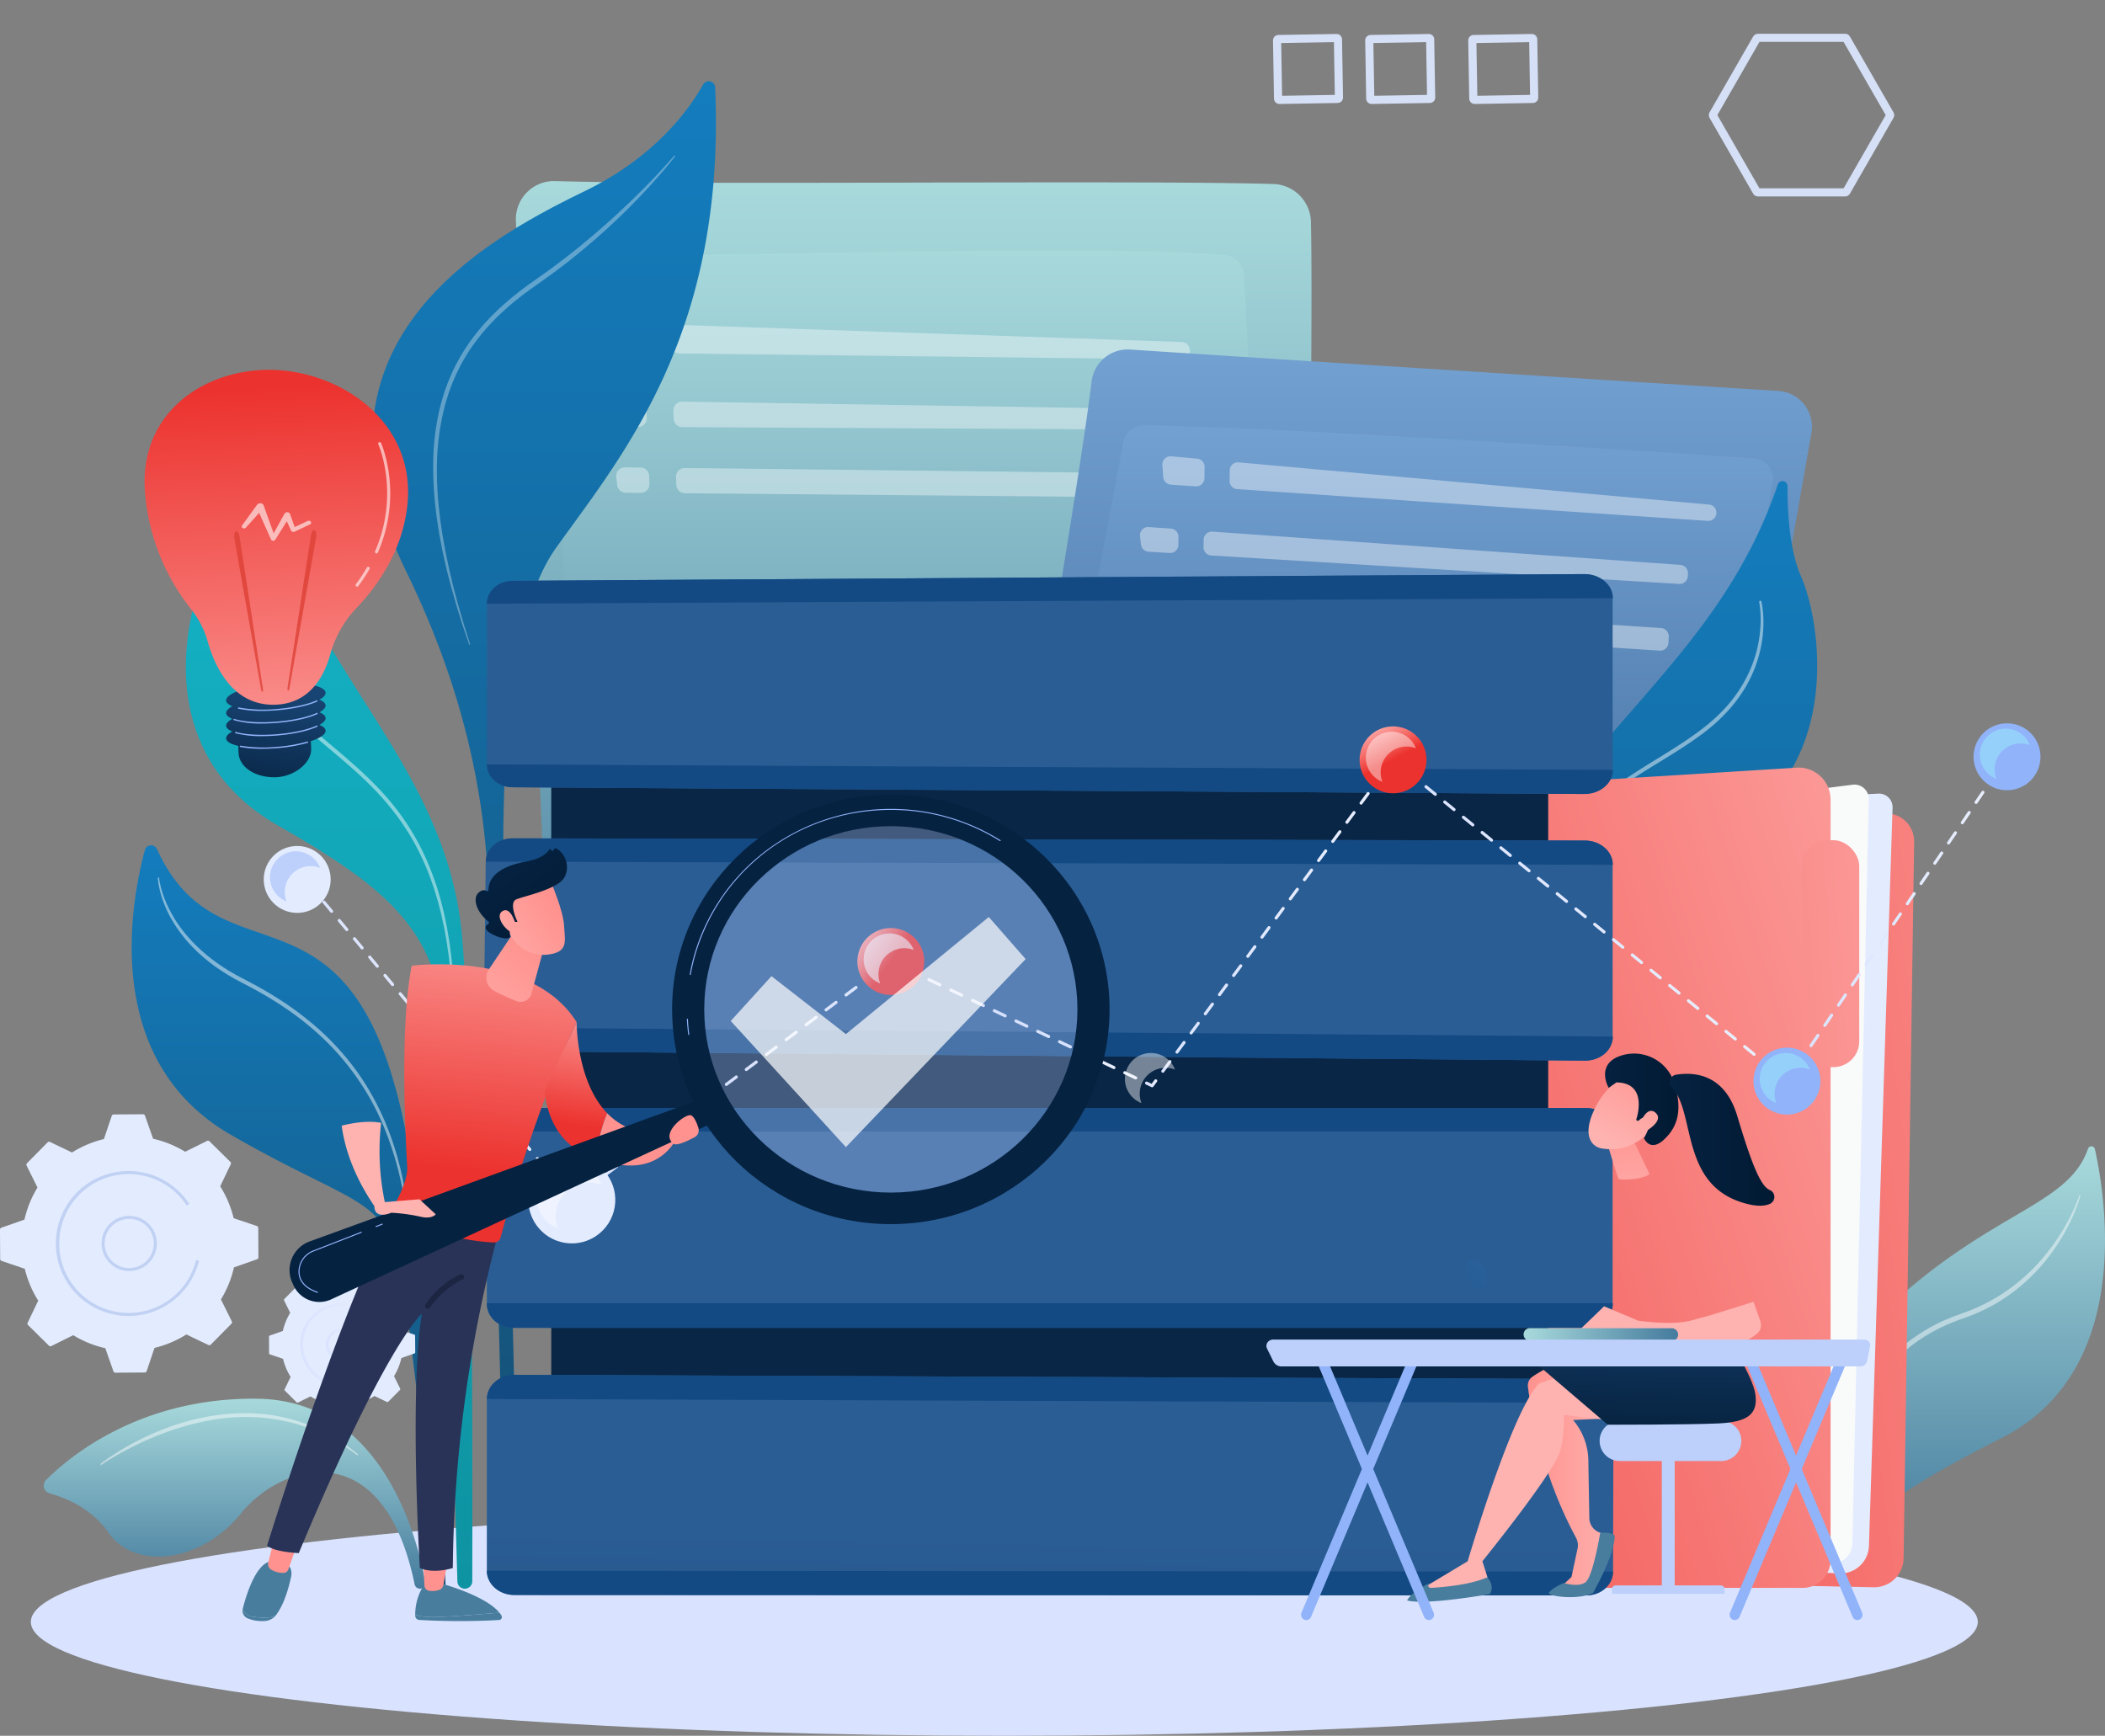 <svg xmlns="http://www.w3.org/2000/svg" xmlns:xlink="http://www.w3.org/1999/xlink" width="776.287" height="640.207" viewBox="0 0 776.287 640.207">
  <rect x="0" y="0" width="776.287" height="640.207" fill="#808080" stroke="none"/>
  <defs>
    <linearGradient id="linear-gradient" x1="0.5" x2="0.5" y2="1" gradientUnits="objectBoundingBox">
      <stop offset="0" stop-color="#a8dadc"/>
      <stop offset="1" stop-color="#457b9d"/>
    </linearGradient>
    <linearGradient id="linear-gradient-4" x1="0.5" x2="0.5" y2="1" gradientUnits="objectBoundingBox">
      <stop offset="0" stop-color="#147dbe"/>
      <stop offset="1" stop-color="#154e72"/>
    </linearGradient>
    <linearGradient id="linear-gradient-5" x1="0.5" x2="0.5" y2="1" gradientUnits="objectBoundingBox">
      <stop offset="0" stop-color="#14b3c6"/>
      <stop offset="1" stop-color="#0e93a2"/>
    </linearGradient>
    <linearGradient id="linear-gradient-7" y1="0.5" x2="1" y2="0.5" gradientUnits="objectBoundingBox">
      <stop offset="0" stop-color="#dae3fe"/>
      <stop offset="1" stop-color="#e9effd"/>
    </linearGradient>
    <linearGradient id="linear-gradient-9" x1="0.5" x2="0.5" y2="1" gradientUnits="objectBoundingBox">
      <stop offset="0" stop-color="#73a1d2"/>
      <stop offset="1" stop-color="#0f3a67"/>
    </linearGradient>
    <linearGradient id="linear-gradient-13" x1="2.154" y1="-0.053" x2="-1.621" y2="1.53" gradientUnits="objectBoundingBox">
      <stop offset="0" stop-color="#fc9e9c"/>
      <stop offset="1" stop-color="#ec322e"/>
    </linearGradient>
    <linearGradient id="linear-gradient-14" x1="1.188" y1="0.1" x2="-0.718" y2="1.257" xlink:href="#linear-gradient-13"/>
    <linearGradient id="linear-gradient-15" x1="2.022" y1="0.062" x2="-12.519" y2="4.243" xlink:href="#linear-gradient-13"/>
    <linearGradient id="linear-gradient-16" x1="0.883" y1="-0.949" x2="0.743" y2="-0.421" gradientUnits="objectBoundingBox">
      <stop offset="0" stop-color="#2a5d94"/>
      <stop offset="1" stop-color="#092646"/>
    </linearGradient>
    <linearGradient id="linear-gradient-17" x1="0.259" y1="3.96" x2="-0.068" y2="8.628" xlink:href="#linear-gradient-16"/>
    <linearGradient id="linear-gradient-18" x1="0.605" y1="-30.207" x2="0.547" y2="-12.944" gradientUnits="objectBoundingBox">
      <stop offset="0" stop-color="#3f75ae"/>
      <stop offset="1" stop-color="#134a83"/>
    </linearGradient>
    <linearGradient id="linear-gradient-19" x1="0.623" y1="-36.543" x2="0.565" y2="-19.279" xlink:href="#linear-gradient-18"/>
    <linearGradient id="linear-gradient-20" x1="0.334" y1="2.862" x2="0.008" y2="7.48" xlink:href="#linear-gradient-16"/>
    <linearGradient id="linear-gradient-21" x1="0.634" y1="-43.573" x2="0.576" y2="-24.281" xlink:href="#linear-gradient-18"/>
    <linearGradient id="linear-gradient-22" x1="0.653" y1="-40.499" x2="0.595" y2="-25.062" xlink:href="#linear-gradient-18"/>
    <linearGradient id="linear-gradient-23" x1="0.409" y1="1.808" x2="0.082" y2="6.477" xlink:href="#linear-gradient-16"/>
    <linearGradient id="linear-gradient-24" x1="0.664" y1="-60.381" x2="0.606" y2="-38.641" xlink:href="#linear-gradient-18"/>
    <linearGradient id="linear-gradient-25" x1="0.683" y1="-65.709" x2="0.625" y2="-44.876" xlink:href="#linear-gradient-18"/>
    <linearGradient id="linear-gradient-26" x1="0.484" y1="0.73" x2="0.157" y2="5.384" xlink:href="#linear-gradient-16"/>
    <linearGradient id="linear-gradient-27" x1="0.694" y1="-59.778" x2="0.636" y2="-41.613" xlink:href="#linear-gradient-18"/>
    <linearGradient id="linear-gradient-28" x1="0.713" y1="-76.001" x2="0.655" y2="-55.285" xlink:href="#linear-gradient-18"/>
    <linearGradient id="linear-gradient-29" x1="0.531" y1="0.127" x2="0.328" y2="1.542" gradientUnits="objectBoundingBox">
      <stop offset="0" stop-color="#184473"/>
      <stop offset="1" stop-color="#021a33"/>
    </linearGradient>
    <linearGradient id="linear-gradient-30" x1="0.535" y1="1.186" x2="0.488" y2="0.068" xlink:href="#linear-gradient-13"/>
    <linearGradient id="linear-gradient-31" x1="0.464" y1="0.304" x2="0.798" y2="2.219" gradientUnits="objectBoundingBox">
      <stop offset="0" stop-color="#e1473d"/>
      <stop offset="1" stop-color="#e9605a"/>
    </linearGradient>
    <linearGradient id="linear-gradient-32" x1="0.464" y1="0.307" x2="0.799" y2="2.221" xlink:href="#linear-gradient-31"/>
    <linearGradient id="linear-gradient-46" x1="0.644" y1="0.03" x2="0.5" y2="0.5" xlink:href="#linear-gradient-13"/>
    <linearGradient id="linear-gradient-49" y1="0.5" x2="1" y2="0.5" gradientUnits="objectBoundingBox">
      <stop offset="0" stop-color="#9cfffb"/>
      <stop offset="1" stop-color="#9bfffa"/>
    </linearGradient>
    <linearGradient id="linear-gradient-51" y1="0.5" x2="1" y2="0.5" gradientUnits="objectBoundingBox">
      <stop offset="0" stop-color="#ff928e"/>
      <stop offset="1" stop-color="#feb3b1"/>
    </linearGradient>
    <linearGradient id="linear-gradient-52" x1="0.5" y1="-0.433" x2="0.5" y2="-0.031" xlink:href="#linear-gradient-51"/>
    <linearGradient id="linear-gradient-53" x1="0.618" y1="-0.76" x2="0.5" y2="1.538" xlink:href="#linear-gradient-29"/>
    <linearGradient id="linear-gradient-55" x1="0.402" y1="-0.563" x2="0.646" y2="2.077" xlink:href="#linear-gradient-51"/>
    <linearGradient id="linear-gradient-56" x1="0.844" y1="-0.212" x2="0.383" y2="0.925" xlink:href="#linear-gradient-51"/>
    <linearGradient id="linear-gradient-57" y1="0.5" x2="1" y2="0.5" gradientUnits="objectBoundingBox">
      <stop offset="0" stop-color="#052241"/>
      <stop offset="1" stop-color="#021a33"/>
    </linearGradient>
    <linearGradient id="linear-gradient-58" x1="1.554" y1="-1.831" x2="-0.125" y2="1.83" xlink:href="#linear-gradient-51"/>
    <linearGradient id="linear-gradient-59" x1="1.041" y1="-2.635" x2="0.668" y2="-0.351" xlink:href="#linear-gradient-51"/>
    <linearGradient id="linear-gradient-61" x1="0" y1="0.5" x2="1" y2="0.5" xlink:href="#linear-gradient"/>
    <linearGradient id="linear-gradient-63" x1="3.948" y1="-5.905" x2="-2.808" y2="6.644" xlink:href="#linear-gradient-18"/>
    <linearGradient id="linear-gradient-64" x1="97.721" y1="0.5" x2="98.721" y2="0.5" xlink:href="#linear-gradient-51"/>
    <linearGradient id="linear-gradient-65" x1="81.77" y1="0.5" x2="82.77" y2="0.5" xlink:href="#linear-gradient-51"/>
    <linearGradient id="linear-gradient-66" x1="0.555" y1="-0.153" x2="0.5" y2="0.757" xlink:href="#linear-gradient-13"/>
    <linearGradient id="linear-gradient-67" x1="56.256" y1="0.1" x2="53.867" y2="1.142" xlink:href="#linear-gradient-51"/>
    <linearGradient id="linear-gradient-70" x1="29.167" y1="0.5" x2="30.167" y2="0.5" xlink:href="#linear-gradient-51"/>
    <linearGradient id="linear-gradient-71" x1="0.723" y1="0.245" x2="-0.34" y2="1.867" xlink:href="#linear-gradient-51"/>
    <linearGradient id="linear-gradient-72" x1="5.57" y1="0.5" x2="6.57" y2="0.5" xlink:href="#linear-gradient-57"/>
    <linearGradient id="linear-gradient-73" x1="5.453" y1="0.5" x2="6.453" y2="0.5" xlink:href="#linear-gradient-57"/>
    <linearGradient id="linear-gradient-74" x1="40.005" y1="-1.222" x2="38.312" y2="3.819" xlink:href="#linear-gradient-51"/>
    <linearGradient id="linear-gradient-75" x1="81.448" y1="0.5" x2="82.448" y2="0.5" xlink:href="#linear-gradient-51"/>
    <linearGradient id="linear-gradient-76" x1="0.821" y1="0.35" x2="-0.291" y2="1.106" xlink:href="#linear-gradient-51"/>
    <linearGradient id="linear-gradient-77" x1="0.281" y1="0.154" x2="1.01" y2="1.105" xlink:href="#linear-gradient-57"/>
    <linearGradient id="linear-gradient-78" x1="2.74" y1="-0.685" x2="-1.811" y2="1.784" xlink:href="#linear-gradient-51"/>
  </defs>
  <g id="Group_4035" data-name="Group 4035" transform="translate(-168.629 -1888.793)">
    <ellipse id="Ellipse_2078" data-name="Ellipse 2078" cx="359" cy="42" rx="359" ry="42" transform="translate(180 2445)" fill="#d9e3ff"/>
    <g id="Illustration" transform="translate(17.896 1847.059)">
      <g id="Group_67" data-name="Group 67" transform="translate(150.733 71.686)">
        <g id="Group_2" data-name="Group 2" transform="translate(190.243 36.825)">
          <path id="Path_2" data-name="Path 2" d="M688.48,514.552,674.393,184.029a14.08,14.08,0,0,1,14.523-14.678c48.959,1.589,212.612-.439,264.778,1.081a14.321,14.321,0,0,1,13.9,14.01c1.229,56.963-3.786,281.418,1.335,312.877Z" transform="translate(-674.38 -169.344)" fill="url(#linear-gradient)"/>
          <path id="Path_3" data-name="Path 3" d="M721.6,545.082,709.426,250.138a8.175,8.175,0,0,1,8.4-8.515c38.335,1.109,191.464-4.279,239.633-.007a8.054,8.054,0,0,1,7.325,7.61l14.042,279.878Z" transform="translate(-696.207 -214.366)" fill="url(#linear-gradient)"/>
          <g id="Group_1" data-name="Group 1" transform="translate(30.385 52.147)" opacity="0.38">
            <path id="Path_4" data-name="Path 4" d="M773.913,384.2l-8.731-.136a3.214,3.214,0,0,0-3.218,3.754l.552,3.236a3.214,3.214,0,0,0,3.151,2.673l8.3.043a3.214,3.214,0,0,0,3.228-3.343l-.126-3.143A3.214,3.214,0,0,0,773.913,384.2Z" transform="translate(-759.294 -355.241)" fill="#fff"/>
            <path id="Path_5" data-name="Path 5" d="M781.477,449.429l-5.729-.064a3.214,3.214,0,0,0-3.229,3.583l.34,2.931a3.213,3.213,0,0,0,3.164,2.844l5.507.049a3.214,3.214,0,0,0,3.24-3.343l-.117-2.915A3.214,3.214,0,0,0,781.477,449.429Z" transform="translate(-765.885 -395.921)" fill="#fff"/>
            <path id="Path_6" data-name="Path 6" d="M768.487,307.984l-10.2-.347a3.214,3.214,0,0,0-3.3,3.625l.609,4.7a3.213,3.213,0,0,0,3.149,2.8l9.775.116a3.214,3.214,0,0,0,3.249-3.343l-.18-4.468A3.214,3.214,0,0,0,768.487,307.984Z" transform="translate(-754.96 -307.635)" fill="#fff"/>
            <path id="Path_7" data-name="Path 7" d="M834.3,459.326l183,1.622a3.214,3.214,0,0,0,3.243-3.214v-2.44a3.214,3.214,0,0,0-3.178-3.213l-183.119-2.058A3.214,3.214,0,0,0,831,453.365l.116,2.877A3.214,3.214,0,0,0,834.3,459.326Z" transform="translate(-802.324 -396.331)" fill="#fff"/>
            <path id="Path_8" data-name="Path 8" d="M825.369,313.373l.165,4.106a3.213,3.213,0,0,0,3.173,3.084l185.077,2.2a3.214,3.214,0,0,0,3.252-3.214h0a3.214,3.214,0,0,0-3.1-3.212l-185.242-6.3A3.214,3.214,0,0,0,825.369,313.373Z" transform="translate(-798.817 -309.127)" fill="#fff"/>
            <path id="Path_9" data-name="Path 9" d="M831.7,394.5l183.984.96a3.214,3.214,0,0,0,3.231-3.214v-1.073a3.214,3.214,0,0,0-3.164-3.213l-184.1-2.861a3.214,3.214,0,0,0-3.261,3.342l.12,2.975A3.214,3.214,0,0,0,831.7,394.5Z" transform="translate(-800.698 -355.885)" fill="#fff"/>
          </g>
        </g>
        <g id="Group_3" data-name="Group 3" transform="translate(16.135 0)">
          <path id="Path_10" data-name="Path 10" d="M351.385,1430.4a1.988,1.988,0,0,0,1.965-2.316c-2.041-12.078-14.007-67.312-62.192-67.751-42.689-.389-68.594,20.937-77.624,29.951a2.975,2.975,0,0,0,1.3,4.975c5.829,1.6,15.531,5.5,21.757,14.539,9.387,13.627,33.723,11.487,48.886-7.243,15.021-18.555,52.439-29.67,63.955,26.243a2,2,0,0,0,1.952,1.6Z" transform="translate(-212.657 -874.405)" fill="url(#linear-gradient)"/>
          <path id="Path_11" data-name="Path 11" d="M307.974,820.461a2.382,2.382,0,0,0-4.461.378c-5.231,19.451-16.029,77.512,31.7,104.99,57.836,33.3,59.232,18.237,66.444,76.861,6.207,50.458,8.325,81.142,8.794,88.712a1.967,1.967,0,0,0,1.967,1.845h0a1.966,1.966,0,0,0,1.97-2.033c-.545-15.886-4.519-120.87-15.874-172.22C378.32,827.66,331.03,871.148,307.974,820.461Z" transform="translate(-266.226 -537.25)" fill="url(#linear-gradient-4)"/>
          <path id="Path_12" data-name="Path 12" d="M377.092,437.044a1.845,1.845,0,0,0-3.641.057c-1.537,10.366-4.469,23.6-9.958,32.233-10.186,16.029-28.69,74.4,22.115,103.5s63.3,44.5,62.921,100.388c-.345,51.075,2.73,160.07,3.261,178.447a2.737,2.737,0,0,0,2.741,2.656h0a2.739,2.739,0,0,0,2.742-2.731c.068-23.9.4-197.654-3.954-239.756C446.414,545.126,390.158,510.951,377.092,437.044Z" transform="translate(-299.244 -298.33)" fill="url(#linear-gradient-5)"/>
          <path id="Path_13" data-name="Path 13" d="M660.421,73.94A2.362,2.362,0,0,0,656,72.9c-5.641,9.99-18.337,27.031-43.743,39.365-38.11,18.5-106.5,56.766-65.719,140.36,42.4,86.907,27.349,147.611,30.271,178,2.706,28.144,5.554,173.157,5.961,194.448a2.663,2.663,0,0,0,2.668,2.611h0a2.668,2.668,0,0,0,2.668-2.735c-.591-23.484-4.786-190.917-4.862-217.722-.083-28.84-7.216-127.526,18.561-163.515C626.741,208.893,664.389,164.222,660.421,73.94Z" transform="translate(-412.818 -71.686)" fill="url(#linear-gradient-4)"/>
          <path id="Path_14" data-name="Path 14" d="M414.565,555.067l-.044.119-.12.349c-.1.313-.251.784-.419,1.407a40.75,40.75,0,0,0-1.071,5.492,46.759,46.759,0,0,0-.27,8.683c.036.839.137,1.7.222,2.586l.183,1.344c.056.455.135.912.223,1.375a45.325,45.325,0,0,0,1.4,5.75l.479,1.488.552,1.5c.175.508.392,1,.6,1.508s.409,1.019.657,1.518l.725,1.519c.238.513.529,1,.795,1.514.521,1.025,1.153,2.009,1.754,3.027a58.8,58.8,0,0,0,4.27,5.9c1.565,1.941,3.308,3.776,5.143,5.649,3.66,3.662,7.725,7.223,11.912,10.766s8.479,7.141,12.577,10.971c2.062,1.9,4.042,3.891,5.98,5.907,1.9,2.054,3.765,4.129,5.476,6.305a89.279,89.279,0,0,1,8.94,13.549,96.881,96.881,0,0,1,6.053,13.909l.579,1.7c.191.563.39,1.119.546,1.684l.976,3.318c.169.541.3,1.087.436,1.628l.4,1.607c.253,1.064.546,2.1.74,3.131l.624,3.022c.1.493.211.977.292,1.462s.161.962.24,1.434c.307,1.889.647,3.674.839,5.37.212,1.692.451,3.272.6,4.74l.39,4.036c.132,1.217.19,2.308.252,3.257s.112,1.755.155,2.409c.084,1.308.129,2.006.129,2.006a.4.4,0,0,1-.792.055v-.012l-.15-2c-.049-.651-.109-1.454-.18-2.4s-.141-2.03-.286-3.24l-.431-4.012c-.161-1.459-.417-3.026-.645-4.706-.21-1.683-.567-3.453-.892-5.326q-.125-.7-.254-1.422c-.086-.48-.2-.959-.306-1.447l-.651-2.991c-.2-1.023-.5-2.044-.767-3.1l-.41-1.589c-.136-.535-.271-1.075-.442-1.61l-.986-3.278c-.157-.558-.358-1.106-.55-1.662l-.583-1.678a95.636,95.636,0,0,0-6.059-13.692,88.615,88.615,0,0,0-8.885-13.294c-1.69-2.14-3.535-4.183-5.415-6.206-1.92-1.987-3.88-3.952-5.929-5.83-4.068-3.786-8.353-7.348-12.552-10.9s-8.295-7.1-12.043-10.839A66.36,66.36,0,0,1,419,595.017c-.614-1.049-1.256-2.062-1.789-3.117-.271-.525-.566-1.031-.81-1.56l-.738-1.565a47.529,47.529,0,0,1-2.311-6.2,46.594,46.594,0,0,1-1.356-5.933c-.084-.477-.158-.948-.21-1.416s-.12-.928-.169-1.382c-.075-.913-.166-1.8-.191-2.659-.053-.86-.046-1.694-.056-2.5.022-.8.028-1.58.086-2.323.079-1.488.248-2.847.424-4.069a39.164,39.164,0,0,1,1.236-5.6c.193-.635.359-1.117.478-1.442l.14-.371.049-.123a.421.421,0,0,1,.787.3Z" transform="translate(-336.438 -372.435)" fill="#fff" opacity="0.47"/>
          <path id="Path_15" data-name="Path 15" d="M324.731,850.632a15.917,15.917,0,0,0,.282,1.813,35.792,35.792,0,0,0,1.414,5.016c.383,1.056.854,2.208,1.421,3.437.3.607.59,1.248.943,1.888l.522.985.571,1a46.526,46.526,0,0,0,2.732,4.157c.5.718,1.08,1.408,1.643,2.135l.9,1.064.46.539.486.527.989,1.069,1.049,1.052c.348.359.712.707,1.087,1.052l1.127,1.051,1.186,1.025.6.518.625.5,1.264,1.009,1.321.974c.877.668,1.816,1.275,2.746,1.919.463.325.957.61,1.438.92s.968.618,1.468.911l1.514.873.762.44.781.416,3.188,1.674a145.018,145.018,0,0,1,13.007,7.584,118.151,118.151,0,0,1,12.408,9.389A100.363,100.363,0,0,1,393.557,916.7a91.892,91.892,0,0,1,8.677,12.329,98.662,98.662,0,0,1,6.26,12.622,113.572,113.572,0,0,1,4.1,11.925c.5,1.887,1,3.689,1.378,5.429.195.868.4,1.709.572,2.534s.319,1.629.471,2.407c.325,1.551.537,3.02.762,4.371s.394,2.6.537,3.728.292,2.132.367,3.012.158,1.626.218,2.232l.181,1.858a.272.272,0,0,1-.54.059v-.008l-.219-1.847-.264-2.218c-.093-.875-.269-1.87-.428-2.991q-.124-.839-.26-1.768c-.087-.619-.219-1.261-.333-1.932-.245-1.342-.478-2.8-.825-4.335l-.5-2.383c-.18-.817-.4-1.649-.608-2.507-.4-1.721-.925-3.5-1.45-5.365a120.764,120.764,0,0,0-4.193-11.765,95.6,95.6,0,0,0-25.721-35.437,116.745,116.745,0,0,0-12.277-9.237,143.572,143.572,0,0,0-12.9-7.472l-.808-.418-.8-.42-1.6-.854-.793-.427-.775-.451-1.539-.9c-.508-.3-1-.627-1.493-.935s-.991-.612-1.463-.945c-.946-.663-1.905-1.281-2.792-1.977l-1.338-1.011-1.281-1.047-.633-.517-.609-.537-1.2-1.063a55.133,55.133,0,0,1-4.275-4.4l-.485-.551-.459-.563-.9-1.109c-.561-.756-1.134-1.476-1.632-2.222a47.653,47.653,0,0,1-2.7-4.312,42.143,42.143,0,0,1-3.284-7.574,33.016,33.016,0,0,1-1.238-5.166,16.526,16.526,0,0,1-.2-1.881v-.006a.231.231,0,0,1,.462-.021Z" transform="translate(-282.182 -556.771)" fill="#fff" opacity="0.47"/>
          <path id="Path_16" data-name="Path 16" d="M268.145,1393.142s.314-.253.913-.7,1.488-1.095,2.649-1.871,2.583-1.7,4.252-2.7,3.593-2.064,5.727-3.158,4.476-2.222,7.016-3.279,5.254-2.089,8.119-2.991a86.746,86.746,0,0,1,8.961-2.34,82.76,82.76,0,0,1,9.472-1.359,72.726,72.726,0,0,1,9.573-.167,61.7,61.7,0,0,1,9.208,1.111,64.721,64.721,0,0,1,8.374,2.245,62.066,62.066,0,0,1,7.172,2.961c1.087.512,2.089,1.081,3.057,1.591l1.382.8c.449.258.882.513,1.291.779.824.521,1.6,1,2.29,1.484s1.341.9,1.9,1.325l1.5,1.112,1.077.859.9.714a.239.239,0,0,1-.29.38l-.007-.005-.918-.675-1.1-.81-1.525-1.046c-.563-.4-1.215-.807-1.917-1.257s-1.478-.91-2.307-1.4c-.412-.251-.847-.49-1.3-.731l-1.387-.752c-.97-.475-1.973-1.006-3.059-1.479a61.749,61.749,0,0,0-7.106-2.783,63.523,63.523,0,0,0-8.255-2.056,69.851,69.851,0,0,0-18.423-.772,81.315,81.315,0,0,0-9.294,1.39c-3.033.651-6,1.4-8.82,2.286s-5.525,1.832-8.041,2.851-4.879,2.03-7.017,3.057-4.07,2.03-5.764,2.952-3.154,1.762-4.34,2.477-2.1,1.307-2.724,1.71-.942.633-.942.633a.239.239,0,0,1-.287-.383Z" transform="translate(-247.166 -883.223)" fill="#fff" opacity="0.47"/>
          <path id="Path_17" data-name="Path 17" d="M682.684,144.651l-.381.5c-.253.327-.631.809-1.132,1.431s-1.122,1.385-1.863,2.275-1.606,1.9-2.592,3.016l-1.555,1.766-1.733,1.914c-1.2,1.34-2.54,2.743-3.967,4.251-2.893,2.976-6.182,6.316-9.943,9.779-1.85,1.765-3.854,3.518-5.91,5.355-1.038.907-2.115,1.8-3.2,2.729l-1.639,1.393c-.549.469-1.124.916-1.691,1.38l-3.468,2.8c-1.185.925-2.406,1.835-3.628,2.77l-1.848,1.4c-.621.467-1.265.912-1.9,1.372l-3.867,2.769-1.951,1.38c-.658.462-1.318.926-1.953,1.41l-1.934,1.441-1.91,1.507-.957.76-.936.79c-.622.531-1.258,1.049-1.874,1.594-1.215,1.106-2.458,2.2-3.623,3.373-1.207,1.137-2.321,2.371-3.469,3.58-.555.621-1.092,1.26-1.64,1.89-.271.318-.551.629-.814.953l-.774.987a67.43,67.43,0,0,0-5.671,8.3l-1.238,2.193-1.123,2.253-.557,1.128-.5,1.155-.989,2.309L599.6,230.9l-.43,1.175-.368,1.2-.734,2.385c-.213.8-.406,1.61-.61,2.412a90.9,90.9,0,0,0-2.542,19.284,128.851,128.851,0,0,0,.844,18.249q.119,1.085.236,2.154c.074.714.2,1.416.293,2.117q.3,2.1.6,4.134.361,2.023.71,3.977l.339,1.936c.121.637.259,1.265.385,1.888.518,2.49.988,4.882,1.552,7.133.535,2.256,1.026,4.4,1.581,6.395l.771,2.9c.247.934.481,1.836.742,2.693l1.381,4.723c.4,1.431.813,2.692,1.158,3.794s.641,2.037.881,2.8l.733,2.329v0a.189.189,0,0,1-.358.118l-.787-2.315-.946-2.78c-.37-1.1-.812-2.348-1.245-3.773l-1.465-4.708c-.276-.854-.525-1.754-.789-2.686l-.822-2.9c-.59-1.989-1.12-4.132-1.695-6.388-.6-2.249-1.117-4.643-1.68-7.135-.138-.624-.287-1.252-.419-1.89l-.375-1.94q-.371-1.96-.756-3.992l-.647-4.154c-.1-.7-.235-1.41-.317-2.128l-.261-2.168a130.15,130.15,0,0,1-1.042-18.422,89.757,89.757,0,0,1,2.411-19.623c.205-.819.4-1.644.615-2.464l.741-2.44.372-1.222.435-1.2.877-2.41,1-2.367.5-1.184.566-1.157c.381-.77.753-1.545,1.143-2.311l1.26-2.251a69.09,69.09,0,0,1,5.776-8.519l.789-1.012c.269-.333.553-.651.829-.977.558-.646,1.1-1.3,1.67-1.937,1.167-1.239,2.3-2.5,3.527-3.666,1.185-1.205,2.445-2.318,3.679-3.448.624-.556,1.268-1.085,1.9-1.627l.949-.807.969-.775,1.934-1.537,1.967-1.476c.651-.5,1.308-.965,1.963-1.428l1.964-1.4,3.848-2.734c.633-.455,1.274-.893,1.892-1.355l1.84-1.387c1.218-.923,2.433-1.822,3.614-2.736l3.468-2.747c.568-.455,1.144-.892,1.7-1.352l1.644-1.366c1.085-.907,2.166-1.787,3.208-2.677,2.058-1.81,4.094-3.5,5.964-5.227.942-.854,1.875-1.678,2.767-2.505l2.6-2.436c.855-.784,1.663-1.572,2.452-2.336s1.561-1.5,2.295-2.227c2.929-2.916,5.469-5.477,7.493-7.65s3.591-3.9,4.648-5.091,1.6-1.841,1.6-1.841a.188.188,0,0,1,.294.235Z" transform="translate(-449.888 -116.948)" fill="#fff" opacity="0.33"/>
        </g>
        <g id="Group_11" data-name="Group 11" transform="translate(0 381.022)">
          <g id="Group_7" data-name="Group 7" transform="translate(0 0)">
            <g id="Group_6" data-name="Group 6">
              <g id="Group_4" data-name="Group 4">
                <path id="Path_18" data-name="Path 18" d="M265.1,1124.05a.742.742,0,0,0-.505-.7l-8.567-2.891a39.389,39.389,0,0,0-4.956-11.758l3.9-8.149a.743.743,0,0,0-.148-.849l-7.719-7.618a.743.743,0,0,0-.851-.137l-8.1,4.011a39.385,39.385,0,0,0-11.822-4.8l-3-8.528a.743.743,0,0,0-.705-.5l-10.845.072a.742.742,0,0,0-.7.505l-2.891,8.567a39.375,39.375,0,0,0-11.758,4.957l-8.149-3.9a.743.743,0,0,0-.85.148l-7.618,7.719a.743.743,0,0,0-.137.852l4.011,8.1a39.391,39.391,0,0,0-4.8,11.822l-8.528,3a.743.743,0,0,0-.5.706l.072,10.844a.743.743,0,0,0,.505.7l8.567,2.891a39.38,39.38,0,0,0,4.957,11.758l-3.9,8.149a.743.743,0,0,0,.148.849l7.719,7.618a.743.743,0,0,0,.851.137l8.1-4.011a39.38,39.38,0,0,0,11.823,4.8l3,8.528a.743.743,0,0,0,.706.5l10.844-.072a.742.742,0,0,0,.7-.505l2.891-8.567a39.381,39.381,0,0,0,11.758-4.957l8.149,3.9a.743.743,0,0,0,.85-.148l7.618-7.719a.743.743,0,0,0,.137-.851l-4.011-8.1a39.384,39.384,0,0,0,4.8-11.822l8.528-3a.743.743,0,0,0,.5-.706Z" transform="translate(-169.868 -1082.134)" fill="#e3ecff"/>
              </g>
              <g id="Group_5" data-name="Group 5" transform="translate(37.459 37.452)">
                <path id="Path_19" data-name="Path 19" d="M279.382,1201.848a10.194,10.194,0,1,1,5.185-18.982h0a10.194,10.194,0,0,1-5.185,18.982Zm.032-19.261a9.121,9.121,0,0,0-2.292.295,9.064,9.064,0,1,0,6.871.96h0A9.013,9.013,0,0,0,279.415,1182.587Z" transform="translate(-269.206 -1181.455)" fill="#c1d1f3"/>
              </g>
              <path id="Path_20" data-name="Path 20" d="M251.485,1191.117a26.728,26.728,0,0,1-.174-53.456h.181a26.554,26.554,0,0,1,18.774,7.706,26.876,26.876,0,0,1,3.606,4.4l-.946.62a25.784,25.784,0,0,0-3.454-4.218,25.593,25.593,0,1,0,6.89,24.3l1.1.267a26.72,26.72,0,0,1-25.976,20.375Z" transform="translate(-204.064 -1116.723)" fill="#c1d1f3"/>
            </g>
          </g>
          <g id="Group_10" data-name="Group 10" transform="translate(99.209 57.96)">
            <g id="Group_9" data-name="Group 9">
              <g id="Group_8" data-name="Group 8">
                <path id="Path_21" data-name="Path 21" d="M486.842,1259.555a.42.42,0,0,0-.286-.4l-4.847-1.636a22.277,22.277,0,0,0-2.8-6.652l2.209-4.61a.421.421,0,0,0-.084-.481l-4.367-4.31a.42.42,0,0,0-.482-.078l-4.581,2.269a22.277,22.277,0,0,0-6.689-2.716l-1.7-4.825a.42.42,0,0,0-.4-.281l-6.135.041a.42.42,0,0,0-.4.286l-1.636,4.846a22.275,22.275,0,0,0-6.652,2.8l-4.61-2.209a.42.42,0,0,0-.481.084l-4.31,4.366a.42.42,0,0,0-.077.482l2.269,4.581a22.275,22.275,0,0,0-2.717,6.688l-4.825,1.7a.42.42,0,0,0-.281.4l.04,6.135a.421.421,0,0,0,.286.4l4.847,1.635a22.281,22.281,0,0,0,2.8,6.652l-2.209,4.611a.42.42,0,0,0,.084.48l4.367,4.31a.42.42,0,0,0,.482.077l4.581-2.269a22.276,22.276,0,0,0,6.689,2.716l1.7,4.825a.419.419,0,0,0,.4.281l6.136-.04a.42.42,0,0,0,.4-.286l1.636-4.847a22.292,22.292,0,0,0,6.652-2.8l4.61,2.208a.42.42,0,0,0,.48-.084l4.31-4.367a.421.421,0,0,0,.078-.482l-2.269-4.58a22.286,22.286,0,0,0,2.716-6.689l4.825-1.7a.421.421,0,0,0,.281-.4Z" transform="translate(-432.964 -1235.841)" fill="#e3ecff"/>
              </g>
              <path id="Path_22" data-name="Path 22" d="M494.516,1303.409a6.013,6.013,0,1,1,3.058-11.2h0a6.013,6.013,0,0,1-3.058,11.2Zm.018-10.9a4.889,4.889,0,1,0,2.466.676h0A4.851,4.851,0,0,0,494.534,1292.512Z" transform="translate(-467.567 -1270.437)" fill="url(#linear-gradient-7)"/>
              <path id="Path_23" data-name="Path 23" d="M478.721,1297.338a15.358,15.358,0,0,1-15.37-15.262v-.1a15.37,15.37,0,0,1,15.269-15.369h.1a15.266,15.266,0,0,1,10.794,4.431h0l.073.072a15.477,15.477,0,0,1,1.862,2.25l.024.036.021.031.006.009.088.133-.946.62a14.325,14.325,0,0,0-1.921-2.346h0q-.124-.122-.25-.241a14.105,14.105,0,0,0-9.828-3.864h-.018a14.24,14.24,0,0,0-14.145,14.238v.095a14.241,14.241,0,0,0,28.074,3.287l1.1.267a15.361,15.361,0,0,1-14.935,11.714Z" transform="translate(-451.893 -1255.004)" fill="url(#linear-gradient-7)"/>
            </g>
          </g>
        </g>
        <g id="Group_14" data-name="Group 14" transform="translate(337.104 98.938)">
          <path id="Path_24" data-name="Path 24" d="M1324.6,764.953l70.23-400.557a13.229,13.229,0,0,0-12.268-15.029c-45.932-2.9-190.085-12.02-239.012-15.273a13.455,13.455,0,0,0-14.256,11.858c-6.254,53.165-57.84,348.789-65.448,377.753Z" transform="translate(-1063.848 -334.064)" fill="url(#linear-gradient-9)"/>
          <path id="Path_25" data-name="Path 25" d="M1335.724,796.686l65.252-367.453a7.682,7.682,0,0,0-7.1-8.717c-35.953-2.4-179.584-11.805-225.018-12.127a7.567,7.567,0,0,0-7.533,6.461l-64.754,343.842Z" transform="translate(-1084.234 -380.363)" fill="url(#linear-gradient-9)"/>
          <g id="Group_12" data-name="Group 12" transform="translate(79.919 39.398)" opacity="0.4">
            <path id="Path_26" data-name="Path 26" d="M1296.144,508.346l-8.183-.582a3.019,3.019,0,0,0-3.214,3.354l.349,3.064a3.019,3.019,0,0,0,2.817,2.672l7.789.473a3.019,3.019,0,0,0,3.2-2.968l.045-2.956A3.019,3.019,0,0,0,1296.144,508.346Z" transform="translate(-1281.356 -481.658)" fill="#fff"/>
            <path id="Path_27" data-name="Path 27" d="M1284.381,572.856l-5.371-.359a3.019,3.019,0,0,0-3.215,3.194l.166,2.767a3.02,3.02,0,0,0,2.82,2.833l5.163.333a3.02,3.02,0,0,0,3.213-2.967l.042-2.741A3.019,3.019,0,0,0,1284.381,572.856Z" transform="translate(-1275.789 -521.983)" fill="#fff"/>
            <path id="Path_28" data-name="Path 28" d="M1319.45,439.416l-9.554-.857a3.019,3.019,0,0,0-3.281,3.229l.326,4.44a3.02,3.02,0,0,0,2.808,2.792l9.164.618a3.019,3.019,0,0,0,3.223-2.967l.064-4.2A3.02,3.02,0,0,0,1319.45,439.416Z" transform="translate(-1294.985 -438.546)" fill="#fff"/>
            <path id="Path_29" data-name="Path 29" d="M1333.348,584.891l171.593,11.054a3.019,3.019,0,0,0,3.209-2.846l.127-2.289a3.02,3.02,0,0,0-2.814-3.18l-171.679-11.47a3.02,3.02,0,0,0-3.22,2.967l-.041,2.7A3.019,3.019,0,0,0,1333.348,584.891Z" transform="translate(-1309.883 -524.264)" fill="#fff"/>
            <path id="Path_30" data-name="Path 30" d="M1372.432,447.434l-.059,3.86a3.02,3.02,0,0,0,2.816,3.059l173.508,11.7a3.019,3.019,0,0,0,3.218-2.845h0a3.02,3.02,0,0,0-2.745-3.175l-173.449-15.56A3.019,3.019,0,0,0,1372.432,447.434Z" transform="translate(-1335.952 -442.23)" fill="#fff"/>
            <path id="Path_31" data-name="Path 31" d="M1349.748,521.018,1522.3,531.5a3.02,3.02,0,0,0,3.2-2.847l.056-1.006a3.019,3.019,0,0,0-2.8-3.179L1350.188,512.2a3.02,3.02,0,0,0-3.234,2.966l-.043,2.8A3.02,3.02,0,0,0,1349.748,521.018Z" transform="translate(-1320.093 -484.419)" fill="#fff"/>
          </g>
          <g id="Group_13" data-name="Group 13" transform="translate(64.717 139.567)" opacity="0.4">
            <path id="Path_32" data-name="Path 32" d="M1255.829,773.988l-8.183-.582a3.02,3.02,0,0,0-3.214,3.354l.35,3.064a3.019,3.019,0,0,0,2.817,2.672l7.789.473a3.02,3.02,0,0,0,3.2-2.968l.045-2.955A3.019,3.019,0,0,0,1255.829,773.988Z" transform="translate(-1241.041 -747.3)" fill="#fff"/>
            <path id="Path_33" data-name="Path 33" d="M1244.066,838.5l-5.371-.359a3.019,3.019,0,0,0-3.215,3.193l.166,2.767a3.02,3.02,0,0,0,2.82,2.833l5.163.333a3.02,3.02,0,0,0,3.214-2.967l.042-2.741A3.019,3.019,0,0,0,1244.066,838.5Z" transform="translate(-1235.474 -787.625)" fill="#fff"/>
            <path id="Path_34" data-name="Path 34" d="M1279.135,705.058l-9.555-.857a3.019,3.019,0,0,0-3.281,3.229l.326,4.44a3.02,3.02,0,0,0,2.808,2.792l9.164.618a3.019,3.019,0,0,0,3.223-2.966l.064-4.2A3.02,3.02,0,0,0,1279.135,705.058Z" transform="translate(-1254.67 -704.188)" fill="#fff"/>
            <path id="Path_35" data-name="Path 35" d="M1293.032,850.534l171.593,11.054a3.019,3.019,0,0,0,3.209-2.846l.127-2.289a3.02,3.02,0,0,0-2.814-3.18L1293.469,841.8a3.019,3.019,0,0,0-3.22,2.966l-.042,2.7A3.02,3.02,0,0,0,1293.032,850.534Z" transform="translate(-1269.568 -789.907)" fill="#fff"/>
            <path id="Path_36" data-name="Path 36" d="M1332.117,713.076l-.059,3.86a3.02,3.02,0,0,0,2.816,3.059l173.508,11.7a3.02,3.02,0,0,0,3.218-2.846h0a3.019,3.019,0,0,0-2.745-3.175l-173.449-15.561A3.019,3.019,0,0,0,1332.117,713.076Z" transform="translate(-1295.637 -707.872)" fill="#fff"/>
            <path id="Path_37" data-name="Path 37" d="M1309.433,786.66l172.548,10.484a3.019,3.019,0,0,0,3.2-2.847l.056-1.007a3.019,3.019,0,0,0-2.8-3.179l-172.561-12.274a3.019,3.019,0,0,0-3.233,2.966l-.043,2.8A3.02,3.02,0,0,0,1309.433,786.66Z" transform="translate(-1279.778 -750.061)" fill="#fff"/>
          </g>
        </g>
        <g id="Group_16" data-name="Group 16" transform="translate(672.741 392.833)">
          <path id="Path_40" data-name="Path 40" d="M1958.99,1265.709a3.021,3.021,0,0,1-2.435-2.345c-2.281-10.7-10.955-62.006,24.157-93.472,36.618-32.816,63.368-34.983,70.517-55.536a1.309,1.309,0,0,1,2.52.118c4.092,18.419,14.2,82.076-34.5,106.616-48.324,24.35-55.925,35.525-56.734,42.058a3.01,3.01,0,0,1-3.525,2.562Z" transform="translate(-1953.938 -1113.455)" fill="url(#linear-gradient)"/>
          <path id="Path_41" data-name="Path 41" d="M2056.643,1161.314s-.159.631-.532,1.778-.962,2.821-1.852,4.894a76.44,76.44,0,0,1-3.615,7.29,72.184,72.184,0,0,1-5.862,8.8,69.1,69.1,0,0,1-8.545,9.171l-1.266,1.11c-.427.37-.879.716-1.321,1.079s-.884.734-1.354,1.073l-1.405,1.039c-.237.173-.469.352-.711.52l-.734.5-1.481,1c-.5.327-1.02.631-1.536.945s-1.027.641-1.565.926l-1.612.876-.811.44-.834.4-1.677.811c-.557.279-1.144.5-1.717.753l-1.736.736-1.778.658-3.537,1.295-.89.324-.859.357-1.723.716c-.578.228-1.137.524-1.708.783s-1.141.528-1.7.812a64.278,64.278,0,0,0-6.533,3.81c-1.068.675-2.072,1.441-3.088,2.187-.517.362-.989.781-1.482,1.172s-.987.781-1.457,1.2c-.928.847-1.893,1.652-2.762,2.554-.442.443-.894.875-1.326,1.324l-1.261,1.378c-.208.23-.422.456-.626.689l-.593.716-1.183,1.426-1.108,1.474-.552.734c-.18.247-.346.5-.52.755l-1.027,1.507c-.335.505-.642,1.026-.964,1.535-.655,1.012-1.224,2.065-1.806,3.1-.3.512-.557,1.046-.824,1.57l-.793,1.57c-.474,1.066-.979,2.108-1.415,3.167-.419,1.065-.883,2.1-1.242,3.161-.38,1.053-.766,2.091-1.081,3.137a90.872,90.872,0,0,0-2.943,11.96,104.358,104.358,0,0,0-1.369,10.348c-.155,1.549-.211,3.005-.3,4.35-.066,1.346-.094,2.584-.136,3.7-.015,1.119-.028,2.118-.04,2.986s.01,1.609.01,2.209c.013,1.2.02,1.839.02,1.839v.006a.245.245,0,0,1-.491.014s-.029-.641-.084-1.843-.112-2.968-.147-5.217c.014-1.125.009-2.37.041-3.726.055-1.355.074-2.823.19-4.387a104.879,104.879,0,0,1,1.115-10.482,92.165,92.165,0,0,1,2.8-12.177c.3-1.069.68-2.13,1.051-3.209.35-1.086.806-2.149,1.217-3.243.427-1.087.926-2.16,1.394-3.256l.786-1.618c.265-.542.519-1.091.818-1.621.58-1.069,1.146-2.158,1.8-3.206.323-.527.627-1.069.969-1.589l1.043-1.557c.176-.259.345-.524.528-.779l.562-.76,1.129-1.525,1.206-1.477.606-.741c.208-.242.426-.476.639-.715l1.288-1.43c.442-.466.9-.916,1.356-1.375.889-.936,1.876-1.774,2.827-2.655a59.807,59.807,0,0,1,6.2-4.724,66.147,66.147,0,0,1,6.718-3.936c.577-.293,1.167-.559,1.749-.839s1.156-.57,1.759-.81l1.79-.749.893-.372.89-.326,3.541-1.295,1.734-.632,1.692-.708c.558-.244,1.13-.454,1.673-.724l1.634-.781.813-.388.79-.425,1.573-.844a66.818,66.818,0,0,0,11.171-7.843,69.138,69.138,0,0,0,8.543-8.8c1.221-1.463,2.3-2.933,3.32-4.344.49-.717.975-1.412,1.426-2.1s.89-1.358,1.288-2.024a75.613,75.613,0,0,0,3.865-7.049c.955-2.016,1.626-3.639,2.061-4.753s.62-1.721.62-1.721a.2.2,0,0,1,.385.108Z" transform="translate(-1962.172 -1143.111)" fill="#fff" opacity="0.47"/>
        </g>
        <g id="Group_17" data-name="Group 17" transform="translate(514.082 147.489)">
          <path id="Path_42" data-name="Path 42" d="M1674.721,464.069a1.845,1.845,0,0,1,3.591.6c-.037,10.479.876,24,5.006,33.363,7.664,17.377,17.2,77.864-37.4,99.007s-69.262,34.5-77.278,89.8c-7.327,50.548-26.729,157.846-30.014,175.935a2.737,2.737,0,0,1-3.108,2.215h0a2.739,2.739,0,0,1-2.3-3.112c3.522-23.642,29.273-195.475,39.9-236.446C1589.958,560.519,1650.707,535.177,1674.721,464.069Z" transform="translate(-1533.183 -462.819)" fill="url(#linear-gradient-4)"/>
          <path id="Path_43" data-name="Path 43" d="M1733.623,580.132l.03.129c.018.087.046.217.083.388.07.339.162.84.257,1.5a39.115,39.115,0,0,1,.382,5.721c-.009,1.235-.047,2.6-.192,4.087-.054.743-.165,1.511-.264,2.31-.131.793-.248,1.619-.431,2.462-.155.848-.376,1.709-.588,2.6-.116.443-.248.888-.374,1.342s-.266.91-.42,1.368a46.618,46.618,0,0,1-2.232,5.663,47.568,47.568,0,0,1-3.215,5.784l-.965,1.437c-.32.486-.689.942-1.035,1.421-.684.964-1.472,1.869-2.236,2.813a66.358,66.358,0,0,1-11.237,10.251c-4.266,3.13-8.843,6.035-13.534,8.909s-9.455,5.759-14.046,8.891c-2.308,1.549-4.541,3.2-6.737,4.874-2.161,1.718-4.293,3.461-6.285,5.323a88.554,88.554,0,0,0-10.781,11.81,95.607,95.607,0,0,0-8.046,12.627l-.828,1.571c-.273.521-.554,1.032-.793,1.561l-1.467,3.093c-.249.5-.464,1.017-.678,1.525l-.644,1.509c-.417,1-.869,1.964-1.223,2.945l-1.093,2.859c-.174.467-.363.923-.52,1.385l-.464,1.367c-.6,1.8-1.221,3.5-1.681,5.131-.478,1.627-.966,3.138-1.344,4.556l-1.028,3.9c-.325,1.175-.556,2.238-.768,3.16l-.538,2.344-.448,1.951,0,.012a.4.4,0,0,1-.775-.173l.428-1.964.514-2.359c.2-.929.424-2,.738-3.182l.991-3.932c.365-1.43.839-2.955,1.3-4.6.445-1.647,1.049-3.361,1.636-5.183l.453-1.382c.153-.466.338-.928.508-1.4l1.07-2.894c.346-.993.792-1.971,1.2-2.985l.636-1.529c.214-.515.428-1.034.676-1.544l1.463-3.134c.238-.535.519-1.055.792-1.583l.828-1.594a96.834,96.834,0,0,1,8.073-12.843,89.254,89.254,0,0,1,10.872-12.053c2.018-1.895,4.175-3.666,6.361-5.411,2.219-1.7,4.475-3.375,6.8-4.942,4.626-3.171,9.411-6.072,14.081-8.958s9.226-5.785,13.394-8.856c2.1-1.577,4.094-3.129,5.932-4.813a58.754,58.754,0,0,0,5.107-5.192c.747-.917,1.52-1.795,2.189-2.73.339-.464.7-.907,1.013-1.378l.944-1.393c.32-.456.586-.94.878-1.4s.575-.925.823-1.4l.77-1.4.7-1.4a45.22,45.22,0,0,0,2.245-5.476c.156-.444.3-.884.427-1.325l.383-1.3c.217-.865.446-1.7.607-2.524a46.745,46.745,0,0,0,1.037-8.626,40.767,40.767,0,0,0-.234-5.591c-.073-.641-.147-1.129-.2-1.454l-.066-.363-.025-.124v-.008a.421.421,0,0,1,.823-.18Z" transform="translate(-1598.134 -535.693)" fill="#fff" opacity="0.47"/>
        </g>
        <g id="Group_19" data-name="Group 19" transform="translate(513.643 253.161)">
          <g id="Group_18" data-name="Group 18" transform="translate(0 0)">
            <path id="Path_44" data-name="Path 44" d="M1870.033,786.025l11.131.7a10.336,10.336,0,0,1,9.689,10.469l-3.887,264.253a10.846,10.846,0,0,1-11.076,10.684l-76.464-1.633Z" transform="translate(-1698.592 -769.822)" fill="url(#linear-gradient-13)"/>
            <path id="Path_45" data-name="Path 45" d="M1632.512,775.326l141.163-6.824a5.007,5.007,0,0,1,5.246,5.161l-8.708,272.3a10.467,10.467,0,0,1-10.882,10.124l-99.219-3.989Z" transform="translate(-1594.618 -758.902)" fill="#e3ecff"/>
            <path id="Path_46" data-name="Path 46" d="M1652.495,775.552l124.156-15.842a5.263,5.263,0,0,1,5.928,5.336l-6.038,274.642a7.274,7.274,0,0,1-7.06,7.112l-91.342,2.672Z" transform="translate(-1607.066 -753.402)" fill="#f9fafa"/>
            <path id="Path_47" data-name="Path 47" d="M1544.817,751.551l136.12-8.473a11.785,11.785,0,0,1,12.518,11.763V1035.3a10.3,10.3,0,0,1-10.3,10.3h-125.5a11.143,11.143,0,0,1-11.127-10.544L1532.039,765.9A13.645,13.645,0,0,1,1544.817,751.551Z" transform="translate(-1532.019 -743.054)" fill="url(#linear-gradient-14)"/>
            <rect id="Rectangle_2" data-name="Rectangle 2" width="21.16" height="83.692" rx="9.519" transform="translate(150.855 26.781)" fill="url(#linear-gradient-15)"/>
          </g>
        </g>
        <g id="Group_28" data-name="Group 28" transform="translate(178.398 181.786)">
          <rect id="Rectangle_3" data-name="Rectangle 3" width="367.655" height="308.453" transform="translate(24.899 40.811)" fill="url(#linear-gradient-16)"/>
          <g id="Group_21" data-name="Group 21" transform="translate(1.143)">
            <path id="Path_48" data-name="Path 48" d="M1050.591,553.772l-394.923,2.486c-5.358.034-9.668,3.954-9.668,8.757v58.94c0,4.625,4.176,8.4,9.334,8.433l395.256,2.488c5.866.037,10.577-3.94,10.577-8.883V562.654C1061.167,557.712,1056.457,553.734,1050.591,553.772Z" transform="translate(-646 -553.771)" fill="url(#linear-gradient-17)"/>
            <g id="Group_20" data-name="Group 20" transform="translate(0.002)">
              <path id="Path_49" data-name="Path 49" d="M1050.645,553.772,655.338,556.26c-5.158.032-9.333,3.808-9.333,8.433l415.269-2.038C1061.273,557.712,1056.51,553.734,1050.645,553.772Z" transform="translate(-646.004 -553.771)" fill="url(#linear-gradient-18)"/>
              <path id="Path_50" data-name="Path 50" d="M655.338,748.326l395.308,2.488c5.865.037,10.628-3.94,10.628-8.883L646,739.893C646,744.518,650.179,748.293,655.338,748.326Z" transform="translate(-646.004 -669.71)" fill="url(#linear-gradient-19)"/>
            </g>
          </g>
          <g id="Group_23" data-name="Group 23" transform="translate(0 97.462)">
            <path id="Path_51" data-name="Path 51" d="M1049.02,813.058l-395.221-.82c-5.528-.011-10.042,3.99-10.1,8.937l-.728,60.838c-.058,4.783,4.22,8.7,9.555,8.746l396.47,3.468c5.706.05,10.285-3.926,10.285-8.878V822.01C1059.279,817.077,1054.712,813.069,1049.02,813.058Z" transform="translate(-642.968 -812.237)" fill="url(#linear-gradient-20)"/>
            <g id="Group_22" data-name="Group 22" transform="translate(0.006)">
              <path id="Path_52" data-name="Path 52" d="M1050.3,813.056l-395.618-.82c-5.323-.011-9.682,3.842-9.739,8.606l415.668,1.167C1060.614,817.076,1056,813.068,1050.3,813.056Z" transform="translate(-644.207 -812.236)" fill="url(#linear-gradient-21)"/>
              <path id="Path_53" data-name="Path 53" d="M652.538,1006.024l396.52,3.468c5.705.05,10.335-3.926,10.335-8.878l-416.407-3.335C642.928,1002.061,647.2,1005.977,652.538,1006.024Z" transform="translate(-642.985 -927.502)" fill="url(#linear-gradient-22)"/>
            </g>
          </g>
          <g id="Group_25" data-name="Group 25" transform="translate(1.143 196.923)">
            <path id="Path_54" data-name="Path 54" d="M1051.31,1076H656.345c-5.712,0-10.345,4.07-10.345,9.2V1148.2c0,4.943,4.461,8.876,9.962,8.876H1051.31c5.5,0,9.857-3.933,9.857-8.876v-63.338C1061.167,1079.916,1056.811,1076,1051.31,1076Z" transform="translate(-646 -1076)" fill="url(#linear-gradient-23)"/>
            <g id="Group_24" data-name="Group 24" transform="translate(0.002)">
              <path id="Path_55" data-name="Path 55" d="M1051.313,1076H655.964c-5.5,0-9.96,3.771-9.96,8.673h415.269C1061.273,1079.771,1056.814,1076,1051.313,1076Z" transform="translate(-646.004 -1076)" fill="url(#linear-gradient-24)"/>
              <path id="Path_56" data-name="Path 56" d="M655.964,1276.05h395.348c5.5,0,9.96-3.771,9.96-9.05H646C646,1272.279,650.463,1276.05,655.964,1276.05Z" transform="translate(-646.004 -1194.977)" fill="url(#linear-gradient-25)"/>
            </g>
          </g>
          <g id="Group_27" data-name="Group 27" transform="translate(1.143 295.326)">
            <path id="Path_57" data-name="Path 57" d="M1051.729,1338.511l-395.193-1.547c-5.817-.023-10.536,4.122-10.536,9.258v62.993c0,4.941,4.542,8.947,10.14,8.95l395.369.152c5.405,0,9.8-3.929,9.81-8.78l.175-62.194C1061.508,1342.486,1057.137,1338.532,1051.729,1338.511Z" transform="translate(-646 -1336.962)" fill="url(#linear-gradient-26)"/>
            <g id="Group_26" data-name="Group 26" transform="translate(0.002)">
              <path id="Path_58" data-name="Path 58" d="M1051.731,1338.508l-395.582-1.548c-5.6-.022-10.145,3.969-10.145,8.915l415.493,1.464C1061.511,1342.483,1057.14,1338.529,1051.731,1338.508Z" transform="translate(-646.004 -1336.96)" fill="url(#linear-gradient-27)"/>
              <path id="Path_59" data-name="Path 59" d="M656.143,1537.52l395.369.152c5.405,0,9.8-3.929,9.81-8.78L646,1528.57C646,1533.51,650.545,1537.517,656.143,1537.52Z" transform="translate(-646.004 -1456.317)" fill="url(#linear-gradient-28)"/>
            </g>
          </g>
        </g>
        <g id="Group_30" data-name="Group 30" transform="translate(53.318 106.444)">
          <path id="Path_60" data-name="Path 60" d="M427.7,668.541c-.065-.8-.885-1.5-2.273-2.055,1.509-.832,2.344-1.724,2.273-2.6-.213-2.646-8.595-4.13-18.72-3.314s-18.161,3.624-17.947,6.27c.065.8.885,1.5,2.273,2.055-1.509.832-2.344,1.724-2.273,2.6.065.8.885,1.5,2.273,2.054-1.509.832-2.344,1.724-2.273,2.6.065.8.885,1.5,2.273,2.054-1.509.832-2.344,1.724-2.273,2.6.094,1.17,1.788,2.113,4.522,2.73a23.512,23.512,0,0,0,.069,2.86c.4,4.876,5.882,8.7,13.137,8.7s13.535-5.214,13.606-10.106a24.7,24.7,0,0,0-.142-3.192c3.471-1.159,5.585-2.575,5.475-3.948-.065-.8-.885-1.5-2.273-2.055,1.509-.832,2.344-1.724,2.273-2.6-.065-.8-.885-1.5-2.273-2.055C426.932,670.307,427.767,669.415,427.7,668.541Z" transform="translate(-360.948 -544.819)" fill="url(#linear-gradient-29)"/>
          <g id="Group_29" data-name="Group 29" transform="translate(32.781 121.911)">
            <path id="Path_61" data-name="Path 61" d="M412.611,720.235a43.78,43.78,0,0,1-8.032-.656.243.243,0,0,1,.092-.478,52.388,52.388,0,0,0,13.379.422,57.511,57.511,0,0,0,11.22-1.935.243.243,0,1,1,.137.467,58.031,58.031,0,0,1-11.318,1.953C416.206,720.159,414.365,720.235,412.611,720.235Z" transform="translate(-402.05 -702.378)" fill="#91b3fa"/>
            <path id="Path_62" data-name="Path 62" d="M409.758,705.784a38.216,38.216,0,0,1-9.861-1.069.243.243,0,1,1,.133-.468c3.509,1,9.16,1.309,15.116.829,5.892-.475,11.386-1.671,14.7-3.2a.243.243,0,0,1,.2.442c-3.361,1.55-8.917,2.762-14.863,3.241C413.329,705.711,411.5,705.784,409.758,705.784Z" transform="translate(-399.146 -692.585)" fill="#91b3fa"/>
            <path id="Path_63" data-name="Path 63" d="M408.76,693.448a35.526,35.526,0,0,1-10.4-1.251.243.243,0,0,1,.152-.462c3.458,1.14,9.32,1.515,15.68,1,5.891-.475,11.386-1.671,14.7-3.2a.243.243,0,1,1,.2.442c-3.361,1.55-8.918,2.762-14.863,3.241C412.353,693.374,410.511,693.448,408.76,693.448Z" transform="translate(-398.198 -684.899)" fill="#91b3fa"/>
            <path id="Path_64" data-name="Path 64" d="M411.515,681.164a41.941,41.941,0,0,1-8.756-.8.243.243,0,0,1,.106-.475,50.72,50.72,0,0,0,14.056.562c5.839-.471,11.305-1.654,14.623-3.164a.243.243,0,0,1,.2.443c-3.366,1.532-8.893,2.73-14.785,3.206C415.1,681.09,413.265,681.164,411.515,681.164Z" transform="translate(-400.92 -677.27)" fill="#91b3fa"/>
          </g>
          <path id="Path_65" data-name="Path 65" d="M334.548,454.2a34.237,34.237,0,0,0-6.132-11.972A79.251,79.251,0,0,1,311.345,398.1c-1.761-30.671,25.441-46.027,50.263-43.942s49.315,20.566,46.634,49.1c-1.65,17.557-11.477,30.874-18.793,38.521a40.631,40.631,0,0,0-9.754,17.282c-2.2,7.928-7.421,17.807-19.841,18.409C343.782,478.247,337.108,463.267,334.548,454.2Z" transform="translate(-311.264 -353.968)" fill="url(#linear-gradient-30)"/>
          <path id="Path_66" data-name="Path 66" d="M450.976,569l8.685-56.489c.179-1.167.754-1.951,1.283-1.75s.813,1.309.633,2.476c0,.031-.011.07-.017.1L451.667,569.3c-.074.421-.288.687-.477.594S450.913,569.409,450.976,569Z" transform="translate(-398.281 -451.618)" fill="url(#linear-gradient-31)"/>
          <path id="Path_67" data-name="Path 67" d="M409.5,570.191,400.813,513.7c-.179-1.167-.754-1.951-1.283-1.751s-.813,1.309-.633,2.476c0,.031.011.069.017.1l9.893,55.964c.075.421.288.687.478.594S409.56,570.6,409.5,570.191Z" transform="translate(-365.818 -452.359)" fill="url(#linear-gradient-32)"/>
          <path id="Path_68" data-name="Path 68" d="M431.776,491.305a.911.911,0,0,0-1.14-.3l-4.836,2.259-1.679-4.783a1.026,1.026,0,0,0-.588-.592,1.2,1.2,0,0,0-1.486.458l-.009.015-3.977,7.252-3.69-10.323-.006-.017a1.181,1.181,0,0,0-.558-.63,1.448,1.448,0,0,0-1.826.36l-5.56,7.654a.67.67,0,0,0,.2.966.932.932,0,0,0,1.182-.129l4.9-5.461,4.407,9.82,0,.008a.779.779,0,0,0,.388.38.921.921,0,0,0,1.154-.3l4.253-6.826,1.6,3.453.014.031a.7.7,0,0,0,.04.074.91.91,0,0,0,1.139.3l5.74-2.682A.683.683,0,0,0,431.776,491.305Z" transform="translate(-370.458 -435.262)" fill="#fff" opacity="0.6"/>
          <path id="Path_69" data-name="Path 69" d="M518.173,553.942a.566.566,0,0,1-.454-.9,64.525,64.525,0,0,0,4.063-6.171.566.566,0,0,1,.98.566,65.737,65.737,0,0,1-4.134,6.28A.565.565,0,0,1,518.173,553.942Z" transform="translate(-439.799 -473.952)" fill="#fff" opacity="0.6"/>
          <path id="Path_70" data-name="Path 70" d="M537.121,465.711a.565.565,0,0,1-.518-.791c9.262-21.331,1.259-39.312,1.177-39.491a.566.566,0,0,1,1.029-.471c.084.183,8.3,18.6-1.168,40.413A.566.566,0,0,1,537.121,465.711Z" transform="translate(-451.602 -397.984)" fill="#fff" opacity="0.6"/>
        </g>
        <g id="Group_42" data-name="Group 42" transform="translate(97.26 232.845)">
          <g id="Group_31" data-name="Group 31" transform="translate(11.776 15.754)">
            <path id="Path_71" data-name="Path 71" d="M461.038,844.515a.565.565,0,0,1-.435-.2l-1.447-1.739a.566.566,0,1,1,.869-.724l1.447,1.739a.566.566,0,0,1-.434.928Z" transform="translate(-459.025 -799.906)" fill="url(#linear-gradient-7)"/>
            <path id="Path_72" data-name="Path 72" d="M563.642,967.819a.565.565,0,0,1-.435-.2l-2.811-3.378a.566.566,0,0,1,.87-.723l2.811,3.378a.565.565,0,0,1-.434.927Zm-5.622-6.756a.563.563,0,0,1-.435-.2l-2.811-3.378a.565.565,0,1,1,.87-.723l2.811,3.378a.565.565,0,0,1-.434.927Zm-5.622-6.756a.565.565,0,0,1-.435-.2l-2.811-3.378a.566.566,0,1,1,.87-.724l2.811,3.378a.566.566,0,0,1-.434.928Zm-5.622-6.756a.564.564,0,0,1-.435-.2l-2.811-3.378a.565.565,0,1,1,.869-.723l2.811,3.378a.565.565,0,0,1-.434.927Zm-5.622-6.756a.564.564,0,0,1-.435-.2l-2.811-3.378a.566.566,0,1,1,.87-.723l2.811,3.378a.566.566,0,0,1-.434.927Zm-5.622-6.756a.564.564,0,0,1-.435-.2l-2.811-3.378a.565.565,0,1,1,.87-.723l2.811,3.378a.565.565,0,0,1-.434.927Zm-5.622-6.756a.565.565,0,0,1-.435-.2l-2.811-3.378a.565.565,0,1,1,.87-.723l2.811,3.378a.566.566,0,0,1-.434.927Zm-5.622-6.756a.564.564,0,0,1-.435-.2l-2.811-3.378a.565.565,0,1,1,.87-.723l2.811,3.378a.565.565,0,0,1-.434.927Zm-5.622-6.756a.565.565,0,0,1-.435-.2l-2.811-3.378a.565.565,0,1,1,.869-.724l2.811,3.378a.566.566,0,0,1-.434.928Zm-5.622-6.756a.563.563,0,0,1-.435-.2l-2.811-3.378a.566.566,0,0,1,.87-.723l2.811,3.378a.565.565,0,0,1-.434.927Zm-5.622-6.756a.565.565,0,0,1-.436-.2l-2.81-3.378a.565.565,0,1,1,.869-.723l2.811,3.378a.566.566,0,0,1-.434.927ZM501.8,893.5a.563.563,0,0,1-.435-.2l-2.811-3.378a.566.566,0,0,1,.87-.724l2.811,3.378a.566.566,0,0,1-.434.928Zm-5.622-6.756a.564.564,0,0,1-.435-.2l-2.811-3.378a.565.565,0,1,1,.869-.723l2.811,3.378a.566.566,0,0,1-.434.927Zm-5.622-6.756a.564.564,0,0,1-.435-.2l-2.811-3.378a.566.566,0,1,1,.87-.723l2.811,3.378a.565.565,0,0,1-.434.927Zm-5.622-6.756a.565.565,0,0,1-.435-.2l-2.811-3.378a.566.566,0,0,1,.87-.724l2.811,3.378a.566.566,0,0,1-.434.927Zm-5.622-6.756a.564.564,0,0,1-.435-.2L476.07,862.9a.565.565,0,0,1,.87-.723l2.811,3.378a.565.565,0,0,1-.434.927Zm-5.622-6.756a.564.564,0,0,1-.435-.2l-2.811-3.378a.565.565,0,1,1,.869-.723l2.811,3.378a.565.565,0,0,1-.434.927Z" transform="translate(-466.059 -808.359)" fill="url(#linear-gradient-7)"/>
            <path id="Path_73" data-name="Path 73" d="M725.775,1162.663a.565.565,0,0,1-.436-.2l-1.447-1.739a.566.566,0,0,1,.87-.723l1.1,1.327,1.382-1.033a.566.566,0,0,1,.677.906l-1.812,1.354A.561.561,0,0,1,725.775,1162.663Z" transform="translate(-623.935 -998.086)" fill="url(#linear-gradient-7)"/>
            <path id="Path_74" data-name="Path 74" d="M742.726,1022.957a.565.565,0,0,1-.339-1.018l3.678-2.749a.566.566,0,1,1,.677.906l-3.678,2.749A.56.56,0,0,1,742.726,1022.957Zm7.356-5.5a.565.565,0,0,1-.339-1.018l3.678-2.749a.566.566,0,1,1,.677.906l-3.678,2.749A.561.561,0,0,1,750.082,1017.459Zm7.357-5.5a.565.565,0,0,1-.339-1.019l3.678-2.749a.565.565,0,1,1,.677.906l-3.678,2.749A.562.562,0,0,1,757.439,1011.961Zm7.356-5.5a.565.565,0,0,1-.339-1.018l3.678-2.749a.565.565,0,1,1,.677.906l-3.678,2.749A.56.56,0,0,1,764.795,1006.463Zm7.356-5.5a.566.566,0,0,1-.339-1.019l3.678-2.749a.565.565,0,1,1,.677.906l-3.678,2.749A.559.559,0,0,1,772.151,1000.965Zm7.357-5.5a.565.565,0,0,1-.339-1.019l3.678-2.749a.565.565,0,1,1,.677.906l-3.678,2.749A.563.563,0,0,1,779.507,995.467Zm7.356-5.5a.565.565,0,0,1-.339-1.018L790.2,986.2a.565.565,0,1,1,.677.906l-3.678,2.749A.563.563,0,0,1,786.864,989.969Zm7.356-5.5a.566.566,0,0,1-.339-1.018l3.678-2.749a.565.565,0,1,1,.677.906l-3.678,2.749A.561.561,0,0,1,794.22,984.471Zm7.357-5.5a.565.565,0,0,1-.339-1.018l3.678-2.749a.565.565,0,1,1,.677.906l-3.678,2.749A.561.561,0,0,1,801.576,978.973Zm7.356-5.5a.565.565,0,0,1-.339-1.018l3.678-2.749a.565.565,0,1,1,.677.906l-3.678,2.749A.562.562,0,0,1,808.932,973.475Zm7.356-5.5a.566.566,0,0,1-.339-1.018l3.678-2.749a.565.565,0,1,1,.677.906l-3.678,2.749A.561.561,0,0,1,816.288,967.976Zm7.356-5.5a.566.566,0,0,1-.339-1.019l3.678-2.749a.565.565,0,1,1,.677.906l-3.678,2.749A.561.561,0,0,1,823.645,962.479Zm7.356-5.5a.565.565,0,0,1-.339-1.019l3.678-2.749a.565.565,0,1,1,.677.906l-3.678,2.749A.563.563,0,0,1,831,956.98Zm7.356-5.5a.566.566,0,0,1-.339-1.019l3.678-2.749a.566.566,0,1,1,.677.906L838.7,951.37A.562.562,0,0,1,838.357,951.482Zm7.356-5.5a.566.566,0,0,1-.339-1.019l3.678-2.749a.566.566,0,1,1,.677.906l-3.678,2.749A.561.561,0,0,1,845.713,945.984Z" transform="translate(-635.395 -862.484)" fill="url(#linear-gradient-7)"/>
            <path id="Path_75" data-name="Path 75" d="M1035.351,933.708a.566.566,0,0,1-.339-1.019l1.812-1.355a.568.568,0,0,1,.582-.058l2.043.972a.566.566,0,1,1-.486,1.022l-1.735-.825-1.539,1.15A.565.565,0,0,1,1035.351,933.708Z" transform="translate(-817.676 -855.706)" fill="url(#linear-gradient-7)"/>
            <path id="Path_76" data-name="Path 76" d="M1140.458,980.04a.571.571,0,0,1-.243-.055l-4.011-1.907a.566.566,0,1,1,.486-1.022l4.012,1.907a.566.566,0,0,1-.243,1.076Zm-8.023-3.814a.567.567,0,0,1-.242-.055l-4.012-1.908a.566.566,0,1,1,.486-1.022l4.012,1.908a.565.565,0,0,1-.243,1.076Zm-8.024-3.815a.564.564,0,0,1-.242-.055l-4.011-1.907a.566.566,0,1,1,.486-1.022l4.011,1.907a.566.566,0,0,1-.243,1.077Zm-8.023-3.815a.563.563,0,0,1-.243-.055l-4.012-1.908a.565.565,0,1,1,.486-1.021l4.012,1.907a.566.566,0,0,1-.243,1.077Zm-8.023-3.815a.562.562,0,0,1-.243-.055l-4.012-1.908a.566.566,0,1,1,.486-1.021l4.012,1.908a.565.565,0,0,1-.243,1.076Zm-8.024-3.815a.568.568,0,0,1-.242-.055L1096.088,959a.566.566,0,1,1,.486-1.021l4.011,1.908a.565.565,0,0,1-.243,1.076Zm-8.023-3.815a.563.563,0,0,1-.242-.055l-4.012-1.907a.566.566,0,0,1,.486-1.021l4.012,1.907a.566.566,0,0,1-.243,1.077Zm-8.023-3.815a.561.561,0,0,1-.242-.055l-4.012-1.907a.566.566,0,0,1,.486-1.022l4.012,1.907a.566.566,0,0,1-.243,1.077Zm-8.024-3.815a.561.561,0,0,1-.242-.055l-4.012-1.907a.566.566,0,0,1,.486-1.022l4.012,1.907a.566.566,0,0,1-.243,1.076Zm-8.023-3.815a.569.569,0,0,1-.243-.055l-4.011-1.907a.566.566,0,1,1,.486-1.021l4.011,1.907a.565.565,0,0,1-.243,1.076Zm-8.024-3.815a.568.568,0,0,1-.242-.055l-4.012-1.907a.566.566,0,0,1,.486-1.022l4.012,1.907a.565.565,0,0,1-.243,1.076Z" transform="translate(-830.672 -860.46)" fill="url(#linear-gradient-7)"/>
            <path id="Path_77" data-name="Path 77" d="M1292.308,1050.835a.565.565,0,0,1-.242-.055l-2.043-.972a.565.565,0,1,1,.485-1.021l1.623.771,1.068-1.445a.566.566,0,0,1,.91.672l-1.345,1.819A.565.565,0,0,1,1292.308,1050.835Z" transform="translate(-976.467 -928.376)" fill="url(#linear-gradient-7)"/>
            <path id="Path_78" data-name="Path 78" d="M1306.174,858.776a.566.566,0,0,1-.454-.9l2.611-3.532a.565.565,0,1,1,.909.672l-2.611,3.532A.563.563,0,0,1,1306.174,858.776Zm5.222-7.064a.565.565,0,0,1-.454-.9l2.611-3.532a.566.566,0,0,1,.91.673l-2.611,3.532A.565.565,0,0,1,1311.4,851.712Zm5.222-7.063a.566.566,0,0,1-.454-.9l2.611-3.532a.565.565,0,0,1,.909.672l-2.611,3.532A.563.563,0,0,1,1316.618,844.649Zm5.222-7.064a.565.565,0,0,1-.454-.9l2.611-3.532a.566.566,0,1,1,.91.672l-2.611,3.532A.564.564,0,0,1,1321.84,837.584Zm5.222-7.064a.566.566,0,0,1-.454-.9l2.611-3.532a.566.566,0,0,1,.91.672l-2.611,3.532A.565.565,0,0,1,1327.062,830.52Zm5.222-7.064a.566.566,0,0,1-.454-.9l2.611-3.532a.566.566,0,1,1,.91.672l-2.611,3.532A.564.564,0,0,1,1332.285,823.457Zm5.222-7.064a.566.566,0,0,1-.454-.9l2.611-3.532a.566.566,0,0,1,.91.673l-2.611,3.532A.564.564,0,0,1,1337.506,816.393Zm5.222-7.064a.566.566,0,0,1-.454-.9l2.611-3.532a.566.566,0,0,1,.91.672l-2.611,3.532A.564.564,0,0,1,1342.729,809.329Zm5.222-7.064a.566.566,0,0,1-.455-.9l2.611-3.532a.565.565,0,1,1,.909.672l-2.611,3.532A.564.564,0,0,1,1347.951,802.265Zm5.222-7.064a.566.566,0,0,1-.454-.9l2.611-3.532a.566.566,0,0,1,.91.672l-2.611,3.532A.564.564,0,0,1,1353.173,795.2Zm5.222-7.064a.565.565,0,0,1-.454-.9l2.611-3.532a.566.566,0,1,1,.91.672l-2.611,3.532A.563.563,0,0,1,1358.395,788.137Zm5.222-7.064a.566.566,0,0,1-.454-.9l2.611-3.532a.566.566,0,1,1,.91.673l-2.611,3.532A.564.564,0,0,1,1363.617,781.073Zm5.222-7.064a.566.566,0,0,1-.454-.9l2.611-3.532a.566.566,0,1,1,.91.672l-2.61,3.532A.564.564,0,0,1,1368.839,774.009Zm5.222-7.064a.566.566,0,0,1-.454-.9l2.611-3.532a.566.566,0,1,1,.91.672l-2.611,3.532A.565.565,0,0,1,1374.061,766.945Zm5.222-7.064a.566.566,0,0,1-.454-.9l2.611-3.532a.566.566,0,0,1,.91.672l-2.611,3.532A.564.564,0,0,1,1379.283,759.881Zm5.222-7.064a.565.565,0,0,1-.454-.9l2.611-3.532a.566.566,0,1,1,.91.672l-2.611,3.532A.564.564,0,0,1,1384.5,752.817Z" transform="translate(-986.377 -741.669)" fill="url(#linear-gradient-7)"/>
            <path id="Path_79" data-name="Path 79" d="M1527.751,736.913a.566.566,0,0,1-.455-.9l1.345-1.819a.565.565,0,0,1,.812-.1l1.753,1.43a.566.566,0,1,1-.715.876l-1.293-1.055-.992,1.342A.565.565,0,0,1,1527.751,736.913Z" transform="translate(-1124.401 -732.829)" fill="url(#linear-gradient-7)"/>
            <path id="Path_80" data-name="Path 80" d="M1679.978,856.362a.564.564,0,0,1-.357-.127l-3.457-2.821a.565.565,0,1,1,.715-.876l3.457,2.82a.566.566,0,0,1-.358,1Zm-6.915-5.641a.564.564,0,0,1-.357-.127l-3.458-2.821a.566.566,0,1,1,.715-.876l3.458,2.82a.566.566,0,0,1-.358,1Zm-6.915-5.641a.565.565,0,0,1-.358-.127l-3.457-2.821a.565.565,0,1,1,.715-.876l3.458,2.82a.566.566,0,0,1-.358,1Zm-6.915-5.641a.563.563,0,0,1-.357-.127l-3.457-2.821a.566.566,0,1,1,.715-.876l3.457,2.82a.566.566,0,0,1-.358,1Zm-6.915-5.64a.564.564,0,0,1-.357-.127l-3.457-2.821a.565.565,0,1,1,.715-.876l3.458,2.821a.566.566,0,0,1-.358,1Zm-6.915-5.641a.564.564,0,0,1-.357-.128l-3.457-2.821a.565.565,0,1,1,.715-.876l3.457,2.82a.566.566,0,0,1-.358,1Zm-6.915-5.641a.563.563,0,0,1-.357-.127l-3.457-2.821a.566.566,0,0,1,.715-.876l3.457,2.821a.566.566,0,0,1-.358,1Zm-6.915-5.641a.562.562,0,0,1-.357-.127l-3.458-2.821a.566.566,0,0,1,.715-.876l3.457,2.82a.566.566,0,0,1-.358,1Zm-6.915-5.641a.565.565,0,0,1-.358-.128l-3.457-2.821a.566.566,0,0,1,.715-.876l3.457,2.821a.566.566,0,0,1-.358,1Zm-6.915-5.641a.565.565,0,0,1-.358-.127l-3.457-2.821a.565.565,0,1,1,.715-.876l3.458,2.821a.566.566,0,0,1-.358,1Zm-6.915-5.641a.565.565,0,0,1-.357-.127l-3.457-2.821a.566.566,0,1,1,.715-.876l3.457,2.821a.566.566,0,0,1-.358,1Zm-6.915-5.641a.563.563,0,0,1-.357-.127l-3.457-2.821a.565.565,0,1,1,.715-.876l3.457,2.821a.566.566,0,0,1-.358,1ZM1597,788.672a.563.563,0,0,1-.357-.127l-3.458-2.821a.566.566,0,1,1,.715-.876l3.457,2.821a.565.565,0,0,1-.358,1Zm-6.915-5.641a.564.564,0,0,1-.357-.127l-3.457-2.821a.566.566,0,0,1,.715-.876l3.457,2.821a.566.566,0,0,1-.358,1Zm-6.915-5.641a.564.564,0,0,1-.358-.128l-3.457-2.82a.566.566,0,1,1,.715-.876l3.457,2.821a.566.566,0,0,1-.358,1Zm-6.915-5.641a.563.563,0,0,1-.357-.128l-3.458-2.821a.566.566,0,1,1,.715-.876l3.457,2.821a.566.566,0,0,1-.358,1Zm-6.915-5.641a.562.562,0,0,1-.357-.127l-3.458-2.821a.565.565,0,0,1,.715-.876l3.458,2.821a.566.566,0,0,1-.358,1Zm-6.915-5.641a.562.562,0,0,1-.357-.127l-3.458-2.821a.566.566,0,0,1,.715-.876l3.458,2.821a.566.566,0,0,1-.358,1Zm-6.915-5.641a.562.562,0,0,1-.357-.128l-3.458-2.821a.566.566,0,0,1,.715-.876l3.457,2.821a.566.566,0,0,1-.358,1Zm-6.915-5.641a.561.561,0,0,1-.357-.127l-3.458-2.82a.566.566,0,0,1,.715-.877l3.457,2.821a.566.566,0,0,1-.358,1Z" transform="translate(-1135.23 -739.851)" fill="url(#linear-gradient-7)"/>
            <path id="Path_81" data-name="Path 81" d="M1913.653,1046.249a.565.565,0,0,1-.358-.127l-1.753-1.43a.566.566,0,1,1,.715-.876l1.275,1.039.923-1.361a.566.566,0,0,1,.936.635l-1.27,1.872a.566.566,0,0,1-.468.248Z" transform="translate(-1363.694 -925.487)" fill="url(#linear-gradient-7)"/>
            <path id="Path_82" data-name="Path 82" d="M1926.643,855.376a.566.566,0,0,1-.468-.883l2.536-3.738a.566.566,0,0,1,.936.635l-2.536,3.738A.564.564,0,0,1,1926.643,855.376Zm5.072-7.476a.566.566,0,0,1-.468-.883l2.536-3.738a.566.566,0,1,1,.936.635l-2.536,3.738A.565.565,0,0,1,1931.715,847.9Zm5.072-7.476a.566.566,0,0,1-.468-.883l2.536-3.738a.566.566,0,1,1,.936.635l-2.536,3.738A.566.566,0,0,1,1936.787,840.423Zm5.072-7.476a.566.566,0,0,1-.468-.883l2.536-3.738a.565.565,0,1,1,.936.635l-2.536,3.738A.565.565,0,0,1,1941.86,832.947Zm5.072-7.477a.565.565,0,0,1-.468-.883l2.536-3.738a.565.565,0,1,1,.936.635l-2.536,3.738A.564.564,0,0,1,1946.932,825.469Zm5.072-7.476a.566.566,0,0,1-.468-.883l2.536-3.738a.565.565,0,1,1,.936.635l-2.536,3.738A.565.565,0,0,1,1952,817.993Zm5.072-7.476a.566.566,0,0,1-.468-.883l2.536-3.738a.566.566,0,1,1,.936.635l-2.536,3.738A.565.565,0,0,1,1957.076,810.516Zm5.072-7.476a.566.566,0,0,1-.468-.883l2.536-3.738a.566.566,0,0,1,.936.635l-2.536,3.738A.566.566,0,0,1,1962.148,803.04Zm5.072-7.476a.566.566,0,0,1-.468-.883l2.536-3.738a.565.565,0,1,1,.936.635l-2.536,3.738A.566.566,0,0,1,1967.22,795.564Zm5.072-7.476a.566.566,0,0,1-.468-.883l2.536-3.738a.566.566,0,1,1,.936.635l-2.536,3.738A.565.565,0,0,1,1972.292,788.087Zm5.072-7.476a.566.566,0,0,1-.467-.883l2.536-3.738a.566.566,0,1,1,.936.635l-2.536,3.738A.565.565,0,0,1,1977.365,780.611Zm5.072-7.477a.565.565,0,0,1-.468-.883l2.536-3.738a.565.565,0,1,1,.936.635l-2.536,3.738A.564.564,0,0,1,1982.437,773.134Zm5.072-7.476a.565.565,0,0,1-.468-.883l2.536-3.738a.565.565,0,1,1,.936.635l-2.536,3.738A.565.565,0,0,1,1987.509,765.657Zm5.072-7.476a.566.566,0,0,1-.467-.883l2.536-3.739a.566.566,0,0,1,.936.635l-2.536,3.738A.565.565,0,0,1,1992.581,758.181Zm5.073-7.476a.566.566,0,0,1-.468-.883l2.536-3.738a.566.566,0,0,1,.936.635l-2.536,3.738A.565.565,0,0,1,1997.653,750.7Z" transform="translate(-1372.879 -740.224)" fill="url(#linear-gradient-7)"/>
            <path id="Path_83" data-name="Path 83" d="M2128.408,733.96a.566.566,0,0,1-.467-.883l1.27-1.873a.565.565,0,0,1,.936.635l-1.27,1.873A.565.565,0,0,1,2128.408,733.96Z" transform="translate(-1498.562 -730.956)" fill="url(#linear-gradient-7)"/>
          </g>
          <g id="Group_32" data-name="Group 32" transform="translate(0 49.217)">
            <circle id="Ellipse_1" data-name="Ellipse 1" cx="12.342" cy="12.342" r="12.342" fill="#e3ecff"/>
            <path id="Path_84" data-name="Path 84" d="M439.39,839.946a9.548,9.548,0,0,1,13.015-8.913A9.56,9.56,0,1,0,440.042,843.4,9.521,9.521,0,0,1,439.39,839.946Z" transform="translate(-431.615 -822.948)" fill="#bdd0fb"/>
          </g>
          <g id="Group_34" data-name="Group 34" transform="translate(95.223 161.373)">
            <circle id="Ellipse_2" data-name="Ellipse 2" cx="16.032" cy="16.032" r="16.032" transform="translate(0 31.651) rotate(-80.783)" fill="#e3ecff"/>
            <g id="Group_33" data-name="Group 33" transform="translate(5.365 4.918)" opacity="0.38">
              <path id="Path_85" data-name="Path 85" d="M701.645,1149.693a12.4,12.4,0,0,1,16.907-11.579,12.419,12.419,0,1,0-16.06,16.061A12.374,12.374,0,0,1,701.645,1149.693Z" transform="translate(-694.548 -1130.17)" fill="#fff"/>
            </g>
          </g>
          <g id="Group_35" data-name="Group 35" transform="translate(215.651 76.225)">
            <circle id="Ellipse_3" data-name="Ellipse 3" cx="12.342" cy="12.342" r="12.342" transform="matrix(0.316, -0.949, 0.949, 0.316, 0, 23.417)" fill="url(#linear-gradient-46)"/>
            <path id="Path_86" data-name="Path 86" d="M1019.956,920.241a9.547,9.547,0,0,1,13.015-8.913,9.56,9.56,0,1,0-12.364,12.363A9.525,9.525,0,0,1,1019.956,920.241Z" transform="translate(-1008.91 -899.975)" fill="#fff" opacity="0.6"/>
          </g>
          <g id="Group_36" data-name="Group 36" transform="translate(314.003 122.336)">
            <circle id="Ellipse_4" data-name="Ellipse 4" cx="12.342" cy="12.342" r="12.342" transform="matrix(0.109, -0.994, 0.994, 0.109, 0, 24.536)" fill="url(#linear-gradient-46)"/>
            <path id="Path_87" data-name="Path 87" d="M1275.484,1037.23a9.548,9.548,0,0,1,13.015-8.914,9.561,9.561,0,1,0-12.363,12.364A9.52,9.52,0,0,1,1275.484,1037.23Z" transform="translate(-1266.435 -1018.959)" fill="#fff" opacity="0.44"/>
          </g>
          <g id="Group_37" data-name="Group 37" transform="translate(399.017 0)">
            <circle id="Ellipse_5" data-name="Ellipse 5" cx="12.342" cy="12.342" r="12.342" transform="translate(0 17.454) rotate(-45)" fill="url(#linear-gradient-46)"/>
            <path id="Path_88" data-name="Path 88" d="M1511.117,722.983a9.548,9.548,0,0,1,13.015-8.913,9.56,9.56,0,1,0-12.363,12.363A9.522,9.522,0,0,1,1511.117,722.983Z" transform="translate(-1498.23 -700.873)" fill="#fff" opacity="0.44"/>
          </g>
          <g id="Group_39" data-name="Group 39" transform="translate(630.552 3.978)">
            <circle id="Ellipse_6" data-name="Ellipse 6" cx="12.342" cy="12.342" r="12.342" fill="#91b3fa"/>
            <g id="Group_38" data-name="Group 38" transform="translate(2.312 1.969)" opacity="0.38">
              <path id="Path_89" data-name="Path 89" d="M2111.577,719.976a9.548,9.548,0,0,1,13.015-8.913,9.56,9.56,0,1,0-12.363,12.363A9.519,9.519,0,0,1,2111.577,719.976Z" transform="translate(-2106.114 -704.947)" fill="url(#linear-gradient-49)"/>
            </g>
          </g>
          <g id="Group_41" data-name="Group 41" transform="translate(547.271 121.487)">
            <circle id="Ellipse_7" data-name="Ellipse 7" cx="12.342" cy="12.342" r="12.342" transform="translate(0 24.233) rotate(-79.034)" fill="#91b3fa"/>
            <g id="Group_40" data-name="Group 40" transform="translate(4.435 4.091)" opacity="0.38">
              <path id="Path_90" data-name="Path 90" d="M1896.349,1037.23a9.548,9.548,0,0,1,13.015-8.914A9.56,9.56,0,1,0,1897,1040.68,9.53,9.53,0,0,1,1896.349,1037.23Z" transform="translate(-1890.886 -1022.201)" fill="url(#linear-gradient-49)"/>
            </g>
          </g>
        </g>
        <g id="Group_49" data-name="Group 49" transform="translate(467.028 358.609)">
          <g id="Group_43" data-name="Group 43" transform="translate(122.889 135.479)">
            <rect id="Rectangle_4" data-name="Rectangle 4" width="4.745" height="51.312" transform="translate(22.932 11.497)" fill="#bdd0fb"/>
            <path id="Path_91" data-name="Path 91" d="M1787.851,1546.065h-41.557v-1.714a1.375,1.375,0,0,1,1.375-1.375h38.808a1.374,1.374,0,0,1,1.375,1.375Z" transform="translate(-1741.769 -1482.266)" fill="#bdd0fb"/>
            <path id="Rectangle_5" data-name="Rectangle 5" d="M7.409,0H44.841A7.409,7.409,0,0,1,52.25,7.409v0a7.409,7.409,0,0,1-7.409,7.409H7.409A7.409,7.409,0,0,1,0,7.41v0A7.409,7.409,0,0,1,7.409,0Z" fill="#bdd0fb"/>
          </g>
          <g id="Group_44" data-name="Group 44" transform="translate(51.886 103.126)">
            <path id="Path_92" data-name="Path 92" d="M1680.831,1321.736a41.293,41.293,0,0,0-14.978,6.392,3.952,3.952,0,0,0-1.744,3.777c.949,7.519,4.851,31.854,17.721,55.623a5.984,5.984,0,0,1,.574,4.106l-2.236,10.405-4.146,3.888h10.68l7.111-19.244-3.041-.962a5.754,5.754,0,0,1-4.018-5.386l-.357-20.643a23.487,23.487,0,0,0-5.639-15.543l17.057-.83Z" transform="translate(-1619.552 -1312.099)" fill="url(#linear-gradient-51)"/>
            <path id="Path_93" data-name="Path 93" d="M1684.6,1513.424c-.973,1.272,10.469,2.953,16.249.168,0,0,8.013-13.941,8.013-21.119,0,0-.636-1.464-5.341-1.132,0,0-2.69,16.507-5.531,18.356s-7.948.187-7.948.187S1686.033,1511.546,1684.6,1513.424Z" transform="translate(-1632.298 -1417.719)" fill="#487d9e"/>
            <path id="Path_94" data-name="Path 94" d="M1630.22,1348.829c-.091-.157-18.364-2.2-18.364-2.2a42.231,42.231,0,0,1-1.271,13.2c-1.869,7.649-28.7,40.785-28.7,40.785l2.813,8.918a45.248,45.248,0,0,1-25.672,1.544l17.434-10.462s16.316-55.6,26.31-65.521l18.316-6.337Z" transform="translate(-1554.114 -1316.477)" fill="url(#linear-gradient-52)"/>
            <path id="Path_95" data-name="Path 95" d="M1743.766,1296.18s10.528,15.659,11.392,22.8-2.884,10.046-13.931,10.524-40.536.471-40.536.471l-25.169-21.51s18.342-6.545,23.111-8.4S1743.766,1296.18,1743.766,1296.18Z" transform="translate(-1626.68 -1296.18)" fill="url(#linear-gradient-53)"/>
            <path id="Path_96" data-name="Path 96" d="M1575.52,1535.012s3.028,2.933.983,6.2c0,0-23.991,4.253-30.505,2.323,0,0,1.353-3.087,8.688-6.6l-.541.415a.876.876,0,0,0,.579,1.572C1559.555,1538.643,1569.558,1537.757,1575.52,1535.012Z" transform="translate(-1545.997 -1444.953)" fill="#487d9e"/>
          </g>
          <g id="Group_45" data-name="Group 45" transform="translate(115.523)">
            <path id="Path_97" data-name="Path 97" d="M1745.059,1196.915s-12.26-11.674-18.295-19.406a16.406,16.406,0,0,1-2.778-14.765c2.755-9.283,7.652-18.9,8.1-20.393.685-2.294,14.431-2.2,14.431-2.2s27.05,17.556,37.679,47.294l-11.936,3.716s-7.063-11.849-14.042-19.383c0,0,12.075,15.952,12.5,22.482Z" transform="translate(-1720.082 -1095.862)" fill="url(#linear-gradient-53)"/>
            <path id="Path_98" data-name="Path 98" d="M1742.18,1108.93c.143.477,3.732,12.371,4.012,12.618s7.868.655,11.44-1.786l-6.059-12.684Z" transform="translate(-1731.84 -1075.259)" fill="url(#linear-gradient-55)"/>
            <path id="Path_99" data-name="Path 99" d="M1736.375,1045.1s-6.477,2.735-10.881,12.095-1.115,13.681,3.016,14.274,10.31.5,16.844-5.543S1744.8,1041.856,1736.375,1045.1Z" transform="translate(-1720.142 -1036.409)" fill="url(#linear-gradient-56)"/>
            <path id="Path_100" data-name="Path 100" d="M1751.049,1047.214s4.887-13.694-7.254-13.855l-2.857,2s-4.454-7.592,2.857-11.216a15.549,15.549,0,0,1,21.333,9.453c3.111,9.851,1.29,16.211-3.886,20.924s-7.31-.631-7.31-.631,2.819-4.408,1.671-6.766-3.794.488-3.794.488Z" transform="translate(-1730.23 -1022.696)" fill="url(#linear-gradient-57)"/>
            <path id="Path_101" data-name="Path 101" d="M1773.582,1083.656s2.471-7.054,5.767-4.245-2.679,6.516-5.018,7.717Z" transform="translate(-1751.401 -1057.613)" fill="url(#linear-gradient-58)"/>
            <path id="Path_102" data-name="Path 102" d="M1714.76,1275.91l9.008-8.682,12.461,5.264s12.4,1.922,19.5,0l7.1-1.922,16.042-4.994,2.519,7.12a4.287,4.287,0,0,1-1.566,4.925,28.318,28.318,0,0,1-4.052,2.524c-2.112.924-52.077-.639-52.077-.639Z" transform="translate(-1714.76 -1173.99)" fill="url(#linear-gradient-59)"/>
            <path id="Path_103" data-name="Path 103" d="M1803.537,1047.513a2.778,2.778,0,0,1,1.658-4.632c7.117-1.11,17.969.023,22.527,15.258,5.135,17.162,8.477,25.743,11.907,27.249a2.791,2.791,0,0,1,.153,5.123c-1.659.745-4.035,1.009-7.435.261C1806.12,1085,1812.693,1056.866,1803.537,1047.513Z" transform="translate(-1769.591 -1035.074)" fill="url(#linear-gradient-57)"/>
          </g>
          <g id="Group_46" data-name="Group 46" transform="translate(46.789 58.572)">
            <path id="Path_104" data-name="Path 104" d="M1714.785,1296.019c-.04,0-.08,0-.12,0l-52.251-.057a2.339,2.339,0,1,1,0-4.677l52.252.057a2.339,2.339,0,0,1,.115,4.675Z" transform="translate(-1611.963 -1248.578)" fill="url(#linear-gradient-61)"/>
            <path id="Path_105" data-name="Path 105" d="M1535.96,1178.025h43.515a8.293,8.293,0,0,1,7.5,4.756l20.117,42.657h-54.078a5.04,5.04,0,0,1-4.687-3.188l-15.6-39.473A3.475,3.475,0,0,1,1535.96,1178.025Z" transform="translate(-1532.482 -1178.025)" fill="url(#linear-gradient-61)"/>
            <path id="Path_106" data-name="Path 106" d="M1611.531,1228.827c.943,2.93.246,5.775-1.556,6.355s-4.028-1.325-4.971-4.255-.246-5.775,1.556-6.355S1610.588,1225.9,1611.531,1228.827Z" transform="translate(-1577.395 -1206.956)" fill="url(#linear-gradient-63)"/>
          </g>
          <g id="Group_48" data-name="Group 48" transform="translate(0 105.516)">
            <g id="Group_47" data-name="Group 47" transform="translate(12.79 4.073)">
              <path id="Path_107" data-name="Path 107" d="M1444.229,1412.687a1.87,1.87,0,0,1-.755-.16,1.975,1.975,0,0,1-1-2.572l40.131-95.45a1.9,1.9,0,0,1,2.514-1.025,1.974,1.974,0,0,1,1,2.572l-40.13,95.45A1.914,1.914,0,0,1,1444.229,1412.687Z" transform="translate(-1442.316 -1313.32)" fill="#91b3fa"/>
              <path id="Path_108" data-name="Path 108" d="M1497.824,1412.686a1.913,1.913,0,0,1-1.759-1.185l-40.131-95.45a1.975,1.975,0,0,1,1-2.572,1.9,1.9,0,0,1,2.514,1.025l40.13,95.45a1.975,1.975,0,0,1-1,2.572A1.868,1.868,0,0,1,1497.824,1412.686Z" transform="translate(-1450.702 -1313.319)" fill="#91b3fa"/>
              <path id="Path_109" data-name="Path 109" d="M1863.314,1412.687a1.871,1.871,0,0,1-.755-.16,1.975,1.975,0,0,1-1-2.572l40.131-95.45a1.9,1.9,0,0,1,2.514-1.025,1.975,1.975,0,0,1,1,2.572l-40.13,95.45A1.914,1.914,0,0,1,1863.314,1412.687Z" transform="translate(-1703.372 -1313.32)" fill="#91b3fa"/>
              <path id="Path_110" data-name="Path 110" d="M1916.908,1412.686a1.913,1.913,0,0,1-1.759-1.185l-40.131-95.45a1.975,1.975,0,0,1,1-2.572,1.9,1.9,0,0,1,2.514,1.025l40.131,95.45a1.975,1.975,0,0,1-1,2.572A1.87,1.87,0,0,1,1916.908,1412.686Z" transform="translate(-1711.757 -1313.319)" fill="#91b3fa"/>
            </g>
            <path id="Path_111" data-name="Path 111" d="M1631.04,1304.924a1.931,1.931,0,0,0-.454-1.67,2.216,2.216,0,0,0-1.663-.735H1410.881a2.525,2.525,0,0,0-2.091,1.073,2.2,2.2,0,0,0-.162,2.229l2.363,4.794a3.329,3.329,0,0,0,3,1.8h213.433a2.469,2.469,0,0,0,2.459-1.9Z" transform="translate(-1408.399 -1302.519)" fill="#bdd0fb"/>
          </g>
        </g>
        <g id="Group_61" data-name="Group 61" transform="translate(89.416 263.126)">
          <g id="Group_60" data-name="Group 60" transform="translate(0 0)">
            <g id="Group_59" data-name="Group 59">
              <g id="Group_55" data-name="Group 55" transform="translate(0 46.67)">
                <g id="Group_50" data-name="Group 50" transform="translate(63.711 236.121)">
                  <path id="Path_112" data-name="Path 112" d="M607.014,1569.637c-5.475.473-14.977,1.242-22.468,1.571-4.5.2-7.1-.243-8.588-.84,0,.168.007.327.014.475a1.549,1.549,0,0,0,1.472,1.463,263.287,263.287,0,0,0,29.42.03,1.1,1.1,0,0,0,.9-1.658A9.029,9.029,0,0,0,607.014,1569.637Z" transform="translate(-575.956 -1550.704)" fill="#487d9e"/>
                  <path id="Path_113" data-name="Path 113" d="M584.543,1552.946c7.491-.33,16.993-1.1,22.468-1.571-5.383-6.6-22.468-11.055-22.468-11.055h-4.826a20.235,20.235,0,0,0-3.763,11.786C577.448,1552.7,580.04,1553.144,584.543,1552.946Z" transform="translate(-575.953 -1532.441)" fill="#487d9e"/>
                  <path id="Path_114" data-name="Path 114" d="M583.782,1519.427l.452,8.936a2.04,2.04,0,0,0,1.742,1.919,7.936,7.936,0,0,0,3.625-.3,2.414,2.414,0,0,0,1.623-1.856l1.56-8.7Z" transform="translate(-580.83 -1519.427)" fill="url(#linear-gradient-64)"/>
                </g>
                <g id="Group_52" data-name="Group 52" transform="translate(0 227.77)">
                  <g id="Group_51" data-name="Group 51" transform="translate(0 8.293)">
                    <path id="Path_115" data-name="Path 115" d="M410.982,1568.864a4.333,4.333,0,0,1-3.9-2.883l-.009.035a3.086,3.086,0,0,0,2.079,3.518,13.587,13.587,0,0,0,5.758.9,5.724,5.724,0,0,0,4.317-1.991l.013-.018C417.453,1569.312,414.942,1569.417,410.982,1568.864Z" transform="translate(-406.994 -1548.368)" fill="#487d9e"/>
                    <path id="Path_116" data-name="Path 116" d="M422.324,1519.274h-3.979c-6.062-.124-9.868,12.661-11.114,17.612a4.333,4.333,0,0,0,3.9,2.883c3.96.552,6.47.448,8.259-.437,3.275-4.309,4.9-10.621,5.679-14.3A5.022,5.022,0,0,0,422.324,1519.274Z" transform="translate(-407.142 -1519.273)" fill="#487d9e"/>
                  </g>
                  <path id="Path_117" data-name="Path 117" d="M434.291,1497.281l-2.21,8.789a2.385,2.385,0,0,0,1.241,2.7,8.469,8.469,0,0,0,4.576,1.108,1.994,1.994,0,0,0,1.626-1.329l3.244-9.247Z" transform="translate(-422.577 -1497.281)" fill="url(#linear-gradient-65)"/>
                </g>
                <path id="Path_118" data-name="Path 118" d="M431.07,1297.591c2.749,2.439,11.691,2.761,11.691,2.761,32.211-77.311,45.388-88.293,45.388-88.293-4.651,29.18-.75,93.782-.75,93.782,5.316,2.346,12.168,0,12.168,0a497.953,497.953,0,0,1,16.449-122.28c-21.771-.49-33.349-7.94-37.129-10.929C460.74,1201.888,431.07,1297.591,431.07,1297.591Z" transform="translate(-421.992 -1067.281)" fill="#283357"/>
                <path id="Path_119" data-name="Path 119" d="M560.063,935.979c-4.121,20.554-2.644,57.343-1.674,74.123.273,4.716-3.02,11.255-5.681,15.716a1.4,1.4,0,0,0,.565,1.968c4.455,2.29,19.549,9.387,37.043,10.27a2.5,2.5,0,0,0,2.51-1.864c12.976-48.453,28.048-79.414,28.048-79.414C604.235,930.2,560.063,935.979,560.063,935.979Z" transform="translate(-497.637 -919.536)" fill="url(#linear-gradient-66)"/>
                <path id="Path_120" data-name="Path 120" d="M586.568,1251.26a1.032,1.032,0,0,1-.88-1.568,32.356,32.356,0,0,1,12.772-11.088,1.031,1.031,0,1,1,.9,1.857,30.855,30.855,0,0,0-11.906,10.3A1.032,1.032,0,0,1,586.568,1251.26Z" transform="translate(-518.212 -1108.313)" fill="#1c2542"/>
                <g id="Group_53" data-name="Group 53" transform="translate(36.048 16.443)">
                  <path id="Path_121" data-name="Path 121" d="M504,1090.934c1.324,9.575,5.235,20.02,13.058,31.114l2.974-2.425a91.831,91.831,0,0,1-1.481-29.736C513.722,1088.946,508.022,1089.916,504,1090.934Z" transform="translate(-503.467 -1031.943)" fill="url(#linear-gradient-67)"/>
                  <path id="Path_122" data-name="Path 122" d="M533.572,962.215l-4.6-25.361s-30.753,23.507-25.848,58.991c4.025-1.018,9.725-1.988,14.55-1.047C519.078,983.411,523.277,971.049,533.572,962.215Z" transform="translate(-502.592 -936.854)" fill="url(#linear-gradient-66)"/>
                </g>
                <g id="Group_54" data-name="Group 54" transform="translate(111.368 37.242)">
                  <path id="Path_123" data-name="Path 123" d="M714.205,992.012l-11.87,25.565c1.919,15.434,10.21,22.108,19.15,24.667a54.26,54.26,0,0,1,3.987-16.648C714.049,1013.8,714.205,992.012,714.205,992.012Z" transform="translate(-702.335 -992.012)" fill="url(#linear-gradient-66)"/>
                  <path id="Path_124" data-name="Path 124" d="M757.106,1081.074a54.255,54.255,0,0,0-3.986,16.648c23.852,9.254,30.162-8.693,30.162-8.693l-4.408-.778C768.919,1089.3,761.966,1086.091,757.106,1081.074Z" transform="translate(-733.97 -1047.49)" fill="url(#linear-gradient-70)"/>
                </g>
                <path id="Path_125" data-name="Path 125" d="M667.875,898.929,662.144,920a4.1,4.1,0,0,1-5.481,2.727,83.1,83.1,0,0,1-8.26-3.773,5.522,5.522,0,0,1-1.948-7.937l11.914-17.765Z" transform="translate(-555.573 -893.248)" fill="url(#linear-gradient-71)"/>
              </g>
              <path id="Path_126" data-name="Path 126" d="M607.293,1064.786,460.45,1118.231a11.244,11.244,0,0,0-6.389,15.22l.445.98a10.452,10.452,0,0,0,13.9,5.159l142.583-65.96Z" transform="translate(-435.682 -953.432)" fill="url(#linear-gradient-72)"/>
              <g id="Group_56" data-name="Group 56" transform="translate(166.618 8.024)" opacity="0.31">
                <ellipse id="Ellipse_8" data-name="Ellipse 8" cx="72.489" cy="71.181" rx="72.489" ry="71.181" fill="#bdd0fb"/>
              </g>
              <path id="Path_127" data-name="Path 127" d="M907.844,769.481c-44.548,0-80.66,35.462-80.66,79.205s36.113,79.205,80.66,79.205,80.661-35.461,80.661-79.205S952.392,769.481,907.844,769.481Zm0,146.775c-38,0-68.812-30.252-68.812-67.57s30.808-67.57,68.812-67.57,68.812,30.252,68.812,67.57S945.848,916.256,907.844,916.256Z" transform="translate(-668.738 -769.481)" fill="url(#linear-gradient-73)"/>
              <g id="Group_57" data-name="Group 57" transform="translate(163.892 5.257)">
                <path id="Path_128" data-name="Path 128" d="M842.313,866.828a.188.188,0,0,1-.187-.164c-.238-1.864-.406-3.766-.5-5.652a.189.189,0,0,1,.179-.2.18.18,0,0,1,.2.179c.093,1.876.26,3.768.5,5.623a.189.189,0,0,1-.163.211Zm.554-22.148a.2.2,0,0,1-.034,0,.188.188,0,0,1-.152-.219,72.554,72.554,0,0,1,4.33-14.821,74.168,74.168,0,0,1,27.254-33.271,76.508,76.508,0,0,1,83.014-1.39.189.189,0,0,1-.2.32,75.693,75.693,0,0,0-40.237-11.5c-30.693,0-57.966,18.05-69.481,45.984h0a72.21,72.21,0,0,0-4.307,14.742A.188.188,0,0,1,842.867,844.681Z" transform="translate(-841.626 -783.421)" fill="#91b3fa"/>
              </g>
              <path id="Path_129" data-name="Path 129" d="M538.756,1166.389l13.882-1.131,6.012,5.542s-1.422,1.966-5.869.836a63.668,63.668,0,0,0-10.538-1.407s-6.139,2.767-6.214-2.411Z" transform="translate(-487.373 -1016.017)" fill="url(#linear-gradient-74)"/>
              <path id="Path_130" data-name="Path 130" d="M826.045,1093.519c1.2.938,5.314-1.02,7.831-2.374a2.9,2.9,0,0,0,1.4-3.422c-.606-1.91-1.615-4.376-2.858-4.686C830.354,1082.521,821.1,1089.654,826.045,1093.519Z" transform="translate(-667.134 -964.784)" fill="url(#linear-gradient-75)"/>
              <path id="Path_131" data-name="Path 131" d="M468.78,1219.577a.183.183,0,0,1-.061-.01c-4.455-1.541-6.791-4.08-6.941-7.548a8.382,8.382,0,0,1,5.472-8.073l17.631-6.875a.188.188,0,0,1,.137.351l-17.631,6.875a8.005,8.005,0,0,0-5.232,7.7c.143,3.3,2.393,5.723,6.688,7.208a.188.188,0,0,1-.062.366Z" transform="translate(-441.115 -1035.827)" fill="#91b3fa"/>
              <path id="Path_132" data-name="Path 132" d="M537.336,1190.345a.188.188,0,0,1-.069-.364l2.285-.891a.189.189,0,0,1,.137.351l-2.285.891A.181.181,0,0,1,537.336,1190.345Z" transform="translate(-488.069 -1030.854)" fill="#91b3fa"/>
              <g id="Group_58" data-name="Group 58" transform="translate(86.005 19.769)">
                <path id="Path_133" data-name="Path 133" d="M676.668,853.467s4.743,10.9,5.062,16.615,1.551,9.43-5.062,10.582-12.183-2.143-15.2-7.84c0,0-4.729-8.778-3.668-12.373S676.668,853.467,676.668,853.467Z" transform="translate(-649.134 -841.567)" fill="url(#linear-gradient-76)"/>
                <path id="Path_134" data-name="Path 134" d="M649.669,849.07h.836s-3.444-7.065-.418-8.306,15.015-3.686,17.6-7.939c2.494-4.1.27-9.4-3.057-10.88a.445.445,0,0,0-.566.209l-.275.521a.449.449,0,0,1-.829-.085h0a.447.447,0,0,0-.805-.123c-.792,1.272-2.936,3.341-8.686,4.4-8.159,1.506-13.553,4.808-13.686,10.447a.449.449,0,0,1-.7.368c-.6-.367-1.566-.539-2.854.544-2.24,1.884-1.324,6.771,3.588,10.791a.446.446,0,0,1-.021.72c-.891.58-2.217,1.959,1.222,3.8,3.518,1.88,5.6,1.676,6.385,1.475a.45.45,0,0,0,.34-.465l-.309-5a.449.449,0,0,1,.448-.477Z" transform="translate(-635.076 -821.908)" fill="url(#linear-gradient-77)"/>
                <path id="Path_135" data-name="Path 135" d="M664.475,887.868s-1.81-6.961-4.93-5.009,1.619,7.8,4.128,8.059Z" transform="translate(-649.677 -859.661)" fill="url(#linear-gradient-78)"/>
              </g>
            </g>
          </g>
          <path id="Path_136" data-name="Path 136" d="M899.539,911l27.447,21.363,52.692-43.19,13.6,15.522-66.287,69.354-42.473-46.521Z" transform="translate(-704.449 -844.041)" fill="#fff" opacity="0.7"/>
        </g>
      </g>
    </g>
    <g id="Polygon_319" data-name="Polygon 319" transform="matrix(-0.695, 0.719, -0.719, -0.695, 676.452, 1913.8)" fill="none">
      <path d="M16.586,1.414a2,2,0,0,1,2.828,0L34.586,16.586a2,2,0,0,1,0,2.828L19.414,34.586a2,2,0,0,1-2.828,0L1.414,19.414a2,2,0,0,1,0-2.828Z" stroke="none"/>
      <path d="M 18 4.243 L 4.243 18 L 18 31.757 L 31.757 18 L 18 4.243 M 18 0.828 C 18.512 0.828 19.024 1.024 19.414 1.414 L 34.586 16.586 C 35.367 17.367 35.367 18.633 34.586 19.414 L 19.414 34.586 C 18.633 35.367 17.367 35.367 16.586 34.586 L 1.414 19.414 C 0.633 18.633 0.633 17.367 1.414 16.586 L 16.586 1.414 C 16.976 1.024 17.488 0.828 18 0.828 Z" stroke="none" fill="#d5e0f7"/>
    </g>
    <g id="Polygon_320" data-name="Polygon 320" transform="matrix(-0.695, 0.719, -0.719, -0.695, 710.452, 1913.8)" fill="none">
      <path d="M16.586,1.414a2,2,0,0,1,2.828,0L34.586,16.586a2,2,0,0,1,0,2.828L19.414,34.586a2,2,0,0,1-2.828,0L1.414,19.414a2,2,0,0,1,0-2.828Z" stroke="none"/>
      <path d="M 18 4.243 L 4.243 18 L 18 31.757 L 31.757 18 L 18 4.243 M 18 0.828 C 18.512 0.828 19.024 1.024 19.414 1.414 L 34.586 16.586 C 35.367 17.367 35.367 18.633 34.586 19.414 L 19.414 34.586 C 18.633 35.367 17.367 35.367 16.586 34.586 L 1.414 19.414 C 0.633 18.633 0.633 17.367 1.414 16.586 L 16.586 1.414 C 16.976 1.024 17.488 0.828 18 0.828 Z" stroke="none" fill="#d5e0f7"/>
    </g>
    <g id="Polygon_321" data-name="Polygon 321" transform="matrix(-0.695, 0.719, -0.719, -0.695, 748.452, 1913.8)" fill="none">
      <path d="M16.586,1.414a2,2,0,0,1,2.828,0L34.586,16.586a2,2,0,0,1,0,2.828L19.414,34.586a2,2,0,0,1-2.828,0L1.414,19.414a2,2,0,0,1,0-2.828Z" stroke="none"/>
      <path d="M 18 4.243 L 4.243 18 L 18 31.757 L 31.757 18 L 18 4.243 M 18 0.828 C 18.512 0.828 19.024 1.024 19.414 1.414 L 34.586 16.586 C 35.367 17.367 35.367 18.633 34.586 19.414 L 19.414 34.586 C 18.633 35.367 17.367 35.367 16.586 34.586 L 1.414 19.414 C 0.633 18.633 0.633 17.367 1.414 16.586 L 16.586 1.414 C 16.976 1.024 17.488 0.828 18 0.828 Z" stroke="none" fill="#d5e0f7"/>
    </g>
    <g id="Polygon_322" data-name="Polygon 322" transform="translate(798.5 1901.245)" fill="none">
      <path d="M50.593,0a2,2,0,0,1,1.734,1l16.1,28a2,2,0,0,1,0,1.994l-16.1,28a2,2,0,0,1-1.734,1H18.407a2,2,0,0,1-1.734-1L.573,31A2,2,0,0,1,.573,29l16.1-28a2,2,0,0,1,1.734-1Z" stroke="none"/>
      <path d="M 18.986 3 L 3.461 30 L 18.986 57 L 50.014 57 L 65.539 30 L 50.014 3 L 18.986 3 M 18.407 3.814697265625e-06 L 50.593 3.814697265625e-06 C 51.309 3.814697265625e-06 51.97 0.383 52.327 1.003 L 68.427 29.003 C 68.782 29.62 68.782 30.38 68.427 30.997 L 52.327 58.997 C 51.97 59.617 51.309 60 50.593 60 L 18.407 60 C 17.691 60 17.03 59.617 16.673 58.997 L 0.573 30.997 C 0.218 30.38 0.218 29.62 0.573 29.003 L 16.673 1.003 C 17.03 0.383 17.691 3.814697265625e-06 18.407 3.814697265625e-06 Z" stroke="none" fill="#d5e0f7"/>
    </g>
  </g>
</svg>
